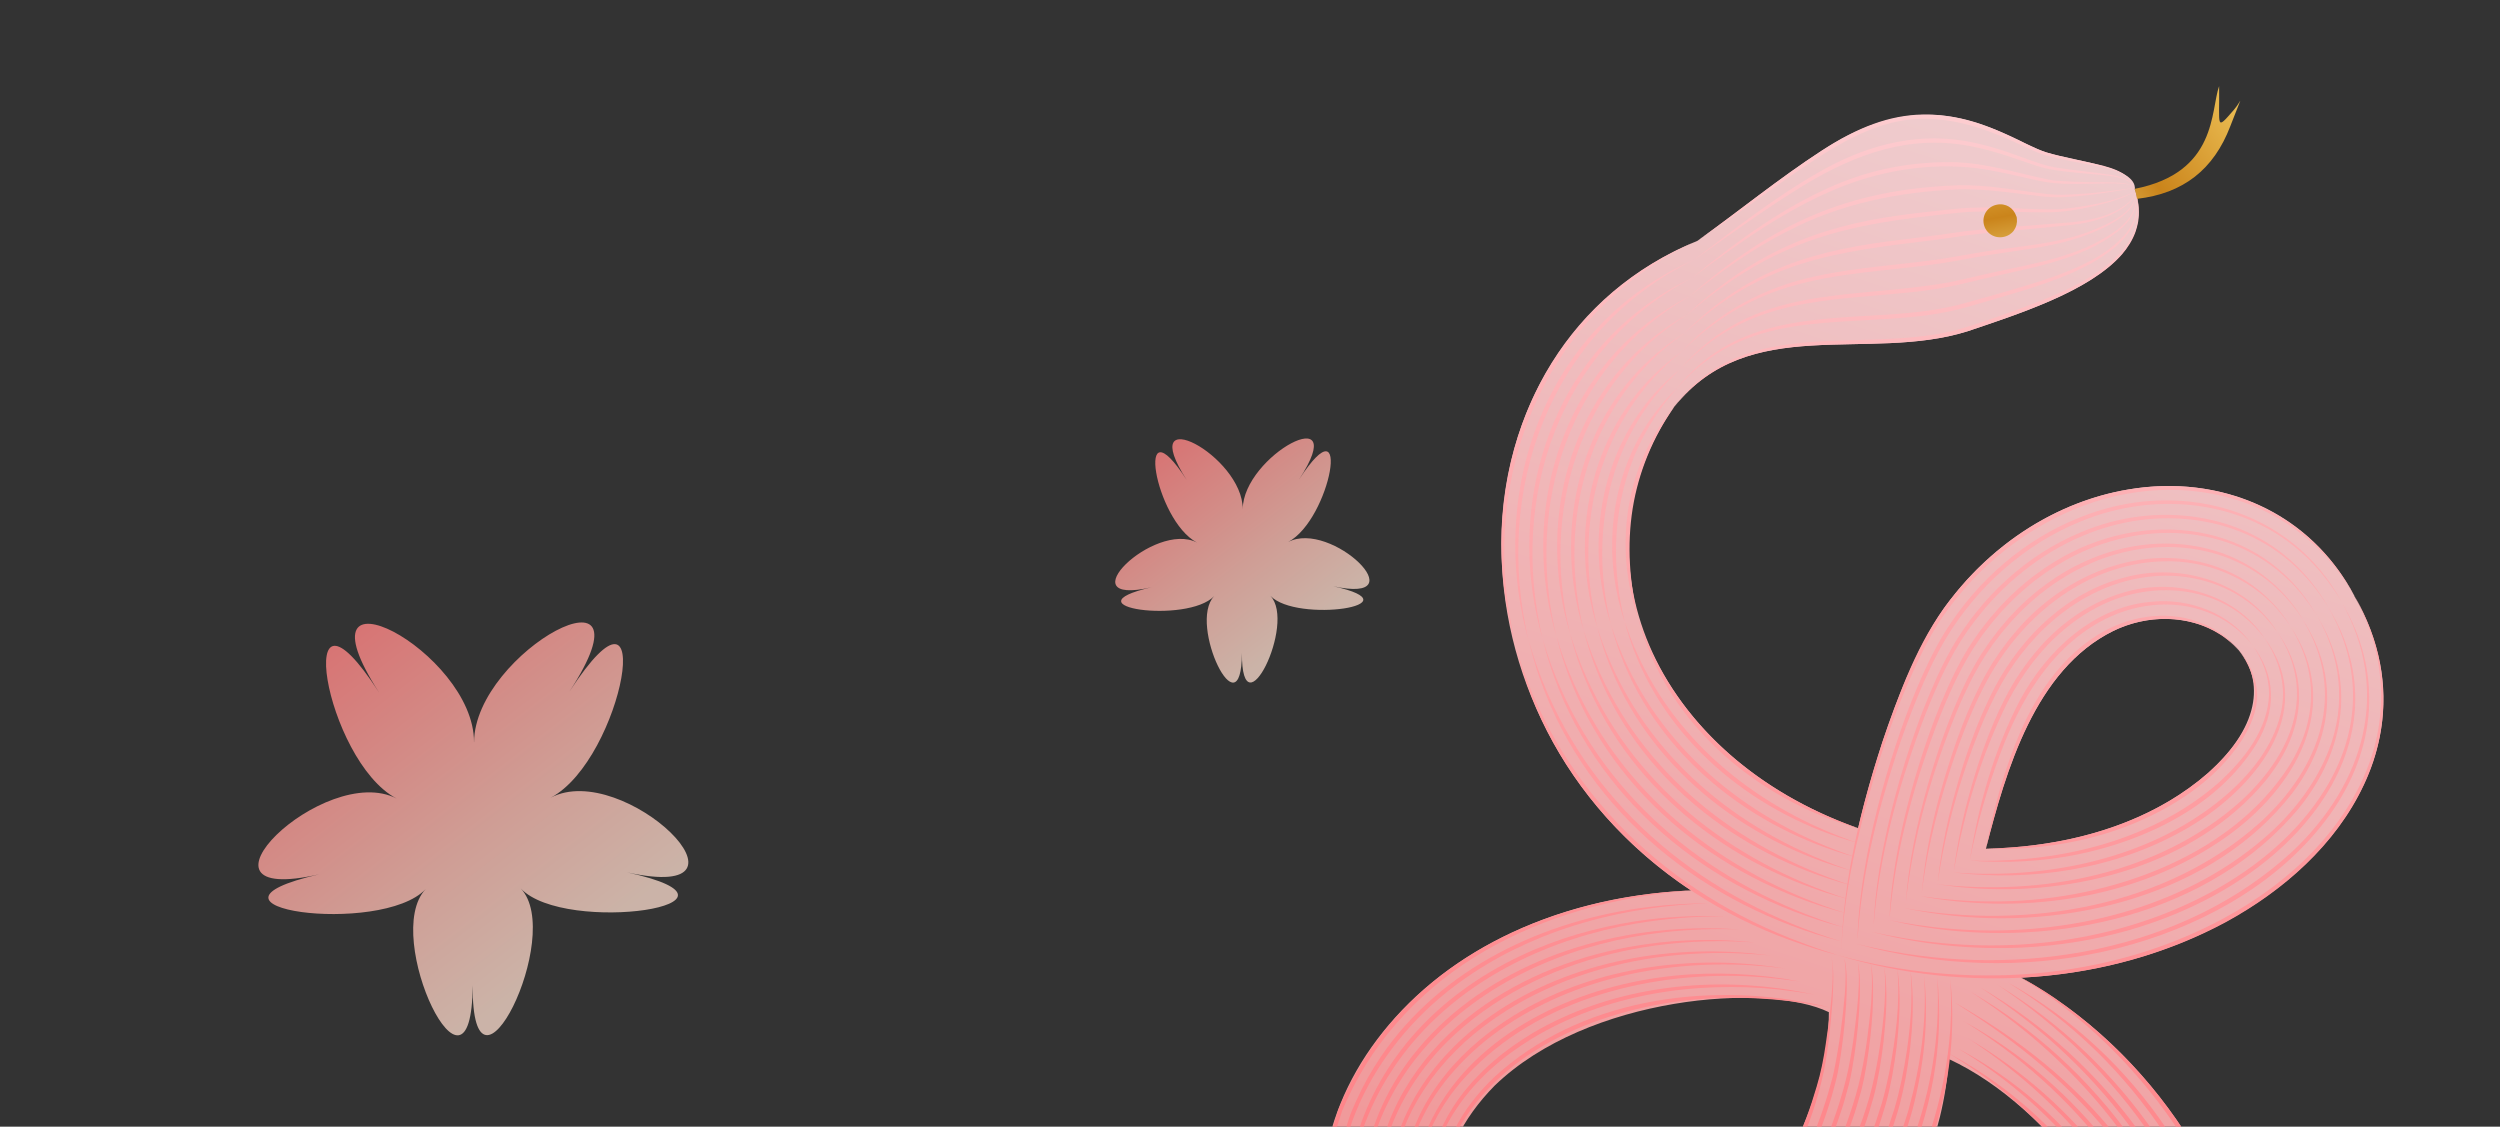 <svg width="375" height="169" viewBox="0 0 375 169" fill="none" xmlns="http://www.w3.org/2000/svg">
<rect x="0" y="0" width="375" height="169" fill="#333333" stroke="none"/>
<g clip-path="url(#clip0_15307_41003)">
<path d="M320.24 28.425C320.24 28.435 320.24 28.445 320.24 28.455C320.24 28.465 320.24 28.484 320.23 28.494C320.23 28.514 320.21 28.534 320.21 28.553C320.21 28.553 320.21 28.553 320.21 28.563C320.21 28.563 320.21 28.563 320.21 28.573C320.24 28.534 320.27 28.484 320.27 28.425C320.27 28.425 320.27 28.405 320.27 28.395L320.24 28.425ZM320.17 28.603C320.17 28.603 320.17 28.603 320.17 28.593V28.603Z" fill="#DEAD58"/>
<path d="M353.17 89.4C341.21 66.888 309.61 67.757 292.51 90.002C286.05 98.298 281.08 114.092 278.71 124.233C247.75 113.303 235.42 83.254 251.15 60.989C262.38 46.922 280.15 54.409 295.14 49.684C306.49 45.837 323.42 40.569 320.44 29.155C320.44 29.136 320.26 28.356 320.22 28.455C320.62 25.081 311.65 24.262 306.96 22.871C300.62 20.839 290.35 11.379 273.21 22.635C266.83 26.788 260.82 31.681 254.63 36.12C216 51.884 215.17 108.035 253.63 133.565C210.34 135.479 188.33 170.706 202.71 195.477C213.55 214.171 239.56 220.011 260.51 207.897C272.07 202.481 290.79 182.416 292.33 158.859C307.82 166.04 322.54 186.372 324.84 204.849C325.14 207.265 325.27 209.702 325.67 212.109C325.7 240.885 302.61 261.355 283.31 256.619C276.86 255.051 271.14 250.503 267.44 246.893C266.12 245.344 264.83 243.765 263.58 242.148C263.38 241.891 263.15 242.177 263.07 242.039C263.07 242.039 263.07 242.039 263.06 242.029C263.06 242.029 263.06 242.029 263.06 242.039C263.05 242.019 263.03 242 263.03 241.99C262.52 241.664 264.5 247.859 267.58 252.555C289.71 286.204 347.17 256.807 339.1 202.54C337.15 178.953 322.55 157.31 303.15 146.646C340.62 144.752 368.7 116.124 353.15 89.41L353.17 89.4ZM254.74 189.953C240.77 199.226 225.77 196.523 219.15 188.138C217.67 185.356 216.76 182.327 216.38 179.2C216.47 173.695 219.25 167.865 224.2 162.844C238.22 149.319 265.18 147.356 274.33 151.825C274.35 163.347 267.4 180.157 254.73 189.953H254.74ZM263.12 242.128C263.12 242.128 263.12 242.108 263.11 242.098C263.11 242.098 263.11 242.118 263.12 242.128ZM263.09 242.059C263.09 242.059 263.11 242.088 263.12 242.108C263.12 242.098 263.1 242.079 263.09 242.059ZM297.89 127.311C300.88 115.611 305.26 100.439 316.98 94.648C330.73 87.94 347.9 101.011 331.2 115.966C324.06 122.201 313.08 126.946 297.89 127.311Z" fill="url(#paint0_linear_15307_41003)"/>
<g style="mix-blend-mode:screen">
<path d="M308.34 149.803C306.55 148.579 304.66 147.435 302.74 146.409C304.59 147.534 306.44 148.727 308.19 150.01C325.12 162.44 336.53 181.893 339.12 202.55C337.4 181.686 325.72 161.789 308.33 149.813L308.34 149.803Z" fill="url(#paint1_linear_15307_41003)"/>
<path d="M303.09 148.461L301.2 147.376C302.11 147.938 303.96 149.152 304.84 149.753C322.93 162.232 334.23 182.179 337.58 203.517C335.18 182.081 323.44 161.433 304.94 149.615L303.09 148.461Z" fill="url(#paint2_linear_15307_41003)"/>
<path d="M299.63 147.702C300.51 148.303 302.31 149.576 303.17 150.207C320.75 163.19 332.65 182.406 336.01 203.843C333.62 182.367 321.23 162.361 303.27 150.069C302.37 149.448 300.56 148.274 299.63 147.712V147.702Z" fill="url(#paint3_linear_15307_41003)"/>
<path d="M296.99 148.076C297.89 148.658 299.71 149.891 300.58 150.513C318.41 163.16 330.68 182.14 334.47 203.507C331.66 182.08 318.88 162.311 300.68 150.365C299.77 149.763 297.94 148.619 296.99 148.076Z" fill="url(#paint4_linear_15307_41003)"/>
<path d="M295.6 148.767C296.5 149.349 298.32 150.582 299.19 151.204C317.02 163.85 329.29 182.83 333.08 204.198C330.27 182.771 317.49 163.002 299.29 151.056C298.38 150.454 296.55 149.31 295.6 148.767Z" fill="url(#paint5_linear_15307_41003)"/>
<path d="M293.32 150.444C294.21 151.006 296.03 152.19 296.91 152.772C315.28 165.024 328.22 181.942 331.19 204.02C329.26 182.663 316.69 165.37 298.81 153.778C297.21 152.733 294.99 151.381 293.32 150.434V150.444Z" fill="url(#paint6_linear_15307_41003)"/>
<path d="M292.4 158.069C307.54 167.106 319.07 181.834 323.73 198.703C324.42 201.1 324.93 203.556 325.35 206.013C325.21 204.77 325.05 203.527 324.82 202.294C321.54 183.718 309.19 167.007 292.4 158.06V158.069Z" fill="url(#paint7_linear_15307_41003)"/>
<path d="M293.85 157.369C308.99 166.405 320.52 181.134 325.18 198.003C325.87 200.4 326.38 202.856 326.8 205.312C326.66 204.069 326.5 202.827 326.27 201.593C322.99 183.018 310.64 166.307 293.85 157.359V157.369Z" fill="url(#paint8_linear_15307_41003)"/>
<path d="M295.3 155.811C311 166.04 323.4 181.814 327.54 200.094C327.81 201.307 328.04 202.531 328.25 203.764C328.11 202.521 327.94 201.288 327.71 200.064C324.26 181.538 311.57 165.34 295.3 155.82V155.811Z" fill="url(#paint9_linear_15307_41003)"/>
<path d="M294.55 153.187C311.11 163.229 324.43 180.058 329.03 198.802C329.33 200.035 329.58 201.376 329.79 202.629C329.64 201.367 329.46 200.015 329.2 198.772C325.41 179.96 311.51 162.361 294.55 153.196V153.187Z" fill="url(#paint10_linear_15307_41003)"/>
<path d="M254.24 133.536C243.91 134.266 233.57 136.771 224.44 141.684C215.34 146.528 207.59 153.956 202.95 163.12C202.73 163.584 202.14 164.728 201.95 165.192C201.8 165.537 201.48 166.248 201.33 166.593C200.95 167.717 200.5 169.099 200.22 170.253C199.91 171.407 199.6 172.818 199.41 173.991C198.25 180.778 199.07 187.97 202.18 194.175C202.48 194.816 202.92 195.596 203.27 196.217C203.59 196.809 204.16 197.628 204.5 198.18C204.32 197.894 203.56 196.848 203.4 196.582C200.95 192.764 199.38 188.434 198.75 183.955C198.71 183.629 198.58 182.317 198.55 182.031C198.53 181.824 198.51 181.104 198.5 180.867C198.43 179.831 198.49 178.806 198.5 177.77C198.57 176.852 198.65 175.57 198.79 174.682C199.12 171.871 199.87 169.069 200.77 166.386C202.83 161.355 205.76 156.649 209.39 152.575C220.57 140.056 237.66 134.147 254.25 133.546L254.24 133.536Z" fill="url(#paint11_linear_15307_41003)"/>
<path d="M206.01 196.878C199.78 188.256 199.08 177.829 202.3 167.924C202.6 166.958 203.03 166.02 203.44 165.103C203.94 163.998 204.57 162.755 205.15 161.7C205.43 161.216 205.84 160.536 206.12 160.062C206.23 159.885 207.03 158.671 207.16 158.464C216.14 145.235 231.63 137.935 247.35 136.041C250.39 135.666 253.45 135.499 256.5 135.489C255.01 135.548 253.4 135.637 251.93 135.755C244.86 136.377 237.82 137.925 231.24 140.579C228.46 141.723 225.66 143.055 223.09 144.614C221.61 145.482 220.06 146.528 218.68 147.534C218.25 147.869 217.61 148.343 217.18 148.678C217 148.826 215.93 149.714 215.73 149.882C210.04 154.804 205.45 161.068 202.86 168.112C199.56 177.839 200.14 188.207 206.02 196.878H206.01Z" fill="url(#paint12_linear_15307_41003)"/>
<path d="M207.51 195.585C202.63 188.927 201.32 180.196 203.13 172.245C203.3 171.564 203.47 170.746 203.67 170.085L204.1 168.654C204.22 168.26 204.47 167.658 204.62 167.263C205.7 164.511 207.14 161.838 208.8 159.381C209.12 158.928 209.78 157.981 210.11 157.566C210.34 157.27 210.8 156.688 211.03 156.392C211.49 155.869 212.02 155.209 212.5 154.696C214.49 152.515 216.77 150.454 219.16 148.698C221.94 146.616 225.01 144.821 228.15 143.341C233.55 140.786 239.41 139.119 245.32 138.192C249.75 137.521 254.28 137.274 258.75 137.442C254.27 137.442 249.79 137.777 245.38 138.537C232.76 140.707 220.36 146.449 212.02 156.244C211.58 156.728 211.03 157.448 210.63 157.961C209.76 159.076 208.88 160.397 208.13 161.591C207.8 162.173 207.34 162.903 207.03 163.505C206.37 164.748 205.67 166.178 205.16 167.48C205.03 167.826 204.73 168.477 204.63 168.842L204.2 170.243C203.99 170.894 203.82 171.703 203.64 172.364C201.74 180.305 202.9 188.739 207.51 195.585Z" fill="url(#paint13_linear_15307_41003)"/>
<path d="M209.02 194.303C200.86 182.801 204.04 167.649 212.7 157.35C217.83 151.155 224.77 146.567 232.26 143.598C239.75 140.658 247.84 139.238 255.9 139.238C257.02 139.238 258.43 139.257 259.55 139.336L261.01 139.415C257.12 139.287 253.22 139.415 249.35 139.869C236.9 141.339 224.52 146.202 215.62 155.1C213.78 156.975 212.08 159.027 210.62 161.207C210.28 161.759 209.8 162.46 209.48 163.032C208.65 164.433 207.86 166.011 207.23 167.51C203.56 176.221 203.69 186.273 209.03 194.303H209.02Z" fill="url(#paint14_linear_15307_41003)"/>
<path d="M210.52 193.011C204.25 184.201 205.39 172.452 210.68 163.456C213.09 159.352 216.3 155.741 220.02 152.752C226.98 147.129 235.55 143.647 244.36 142.039C245.8 141.783 247.51 141.536 248.97 141.368C249.36 141.339 250.71 141.2 251.11 141.171C253.45 141.003 255.92 140.964 258.26 141.023C259.85 141.072 261.66 141.21 263.25 141.358C261.4 141.26 259.39 141.151 257.54 141.181C255.2 141.181 252.75 141.329 250.43 141.575C249.1 141.714 247.5 141.921 246.2 142.148C245.37 142.296 244.21 142.503 243.41 142.69C234.19 144.673 225.27 148.727 218.31 155.09C207.86 164.58 202.42 180.423 210.53 193.011H210.52Z" fill="url(#paint15_linear_15307_41003)"/>
<path d="M212.03 191.728C206.54 183.846 207.39 173.538 211.8 165.369C212.41 164.186 213.23 162.913 214 161.818C214.21 161.502 214.6 161.009 214.83 160.694C215.29 160.052 216.09 159.145 216.61 158.543C217.25 157.872 217.88 157.172 218.56 156.54C218.85 156.264 219.28 155.84 219.58 155.584C230.39 145.946 245.6 142.049 259.94 142.799C260.84 142.828 261.84 142.937 262.73 142.996C263.66 143.085 264.58 143.213 265.5 143.312C262.73 143.065 259.92 142.897 257.14 142.956C247.89 143.085 238.58 145.028 230.3 149.162C228.89 149.842 227.41 150.7 226.08 151.519C225.7 151.766 224.75 152.397 224.35 152.654C223.96 152.94 223.05 153.591 222.67 153.867C222.15 154.291 221.56 154.725 221.05 155.149C220.87 155.307 219.91 156.136 219.75 156.274C218.83 157.122 217.93 158.03 217.08 158.947C216.57 159.539 215.78 160.427 215.32 161.049C215.1 161.345 214.69 161.838 214.49 162.144C213.87 163.012 213.16 164.107 212.63 165.014C212.4 165.439 212.04 166.09 211.81 166.514C207.78 174.573 207.04 183.856 212.01 191.699L212.03 191.728Z" fill="url(#paint16_linear_15307_41003)"/>
<path d="M213.53 190.436C208.74 183.274 209.42 174.672 212.99 167.155C215.09 162.874 218.21 159.125 221.88 156.057C232.24 147.426 246.23 143.904 259.61 144.436C262.31 144.545 265.08 144.841 267.75 145.265C266.85 145.167 265.94 145.068 265.04 144.969C251.59 143.746 237.42 146.232 226.08 153.729C223.1 155.702 220.32 158.06 217.98 160.763C210.92 168.714 207.6 180.966 213.52 190.426L213.53 190.436Z" fill="url(#paint17_linear_15307_41003)"/>
<path d="M215.04 189.144C212.36 185.08 211.52 179.95 212.4 175.195C212.8 173.035 213.39 170.874 214.3 168.862C220.3 155.732 234.89 148.6 248.76 146.646C254.91 145.758 261.25 145.867 267.39 146.774L270.01 147.228C268.69 147.031 266.06 146.725 264.72 146.607L262.07 146.439C246.49 145.758 229.32 150.385 218.97 162.489C218.48 163.052 218.02 163.703 217.56 164.294C217.4 164.512 216.8 165.419 216.64 165.646C216.19 166.376 215.72 167.136 215.34 167.905C215.18 168.221 214.89 168.744 214.76 169.069C211.84 175.452 211.29 182.969 215.03 189.154L215.04 189.144Z" fill="url(#paint18_linear_15307_41003)"/>
<path d="M216.55 187.862C214 183.817 213.45 178.766 214.57 174.179C215.37 170.371 217.19 166.81 219.6 163.752C219.99 163.268 220.46 162.736 220.86 162.262C221.87 161.177 222.99 160.033 224.13 159.086C225.92 157.527 227.92 156.156 229.96 154.923C241.06 148.422 254.49 146.538 267.16 148.294C268.72 148.501 270.74 148.885 272.28 149.201C270.59 148.905 268.48 148.619 266.82 148.422C254.11 147.12 240.74 149.152 229.75 155.82C225.38 158.484 221.4 161.927 218.56 166.179C216.75 168.803 215.47 171.792 214.82 174.899C213.82 179.25 214.3 183.965 216.56 187.881L216.55 187.862Z" fill="url(#paint19_linear_15307_41003)"/>
<path d="M218.05 186.569C214.98 181.41 215.53 174.86 218.11 169.611C219.58 166.563 221.72 163.86 224.18 161.532C236.79 149.941 255.62 147.238 272.05 150.582C272.87 150.74 273.73 150.957 274.53 151.135L273.28 150.898C267.06 149.754 260.68 149.349 254.38 149.911C240.58 151.174 225.3 157.162 218.53 169.809C215.9 174.948 215.24 181.361 218.06 186.559L218.05 186.569Z" fill="url(#paint20_linear_15307_41003)"/>
<path d="M262.56 206.654C264.84 205.145 267.01 203.408 269.02 201.573C282.15 189.302 291.27 172.354 292.54 154.429C292.58 153.443 292.67 152.16 292.65 151.164C292.68 149.891 292.6 148.086 292.54 146.804L292.73 148.974C292.78 149.586 292.8 150.533 292.82 151.154C292.83 151.48 292.85 151.924 292.84 152.249C292.92 165.064 288.35 177.622 281.18 188.207C276.22 195.408 270.11 202.057 262.54 206.654H262.56Z" fill="url(#paint21_linear_15307_41003)"/>
<path d="M290.57 146.448C292.84 166.671 282.5 188.157 266.93 201.08C265.94 201.889 264.56 202.915 263.5 203.655L261.69 204.799L263.44 203.566L265.13 202.264C266.21 201.376 267.32 200.419 268.33 199.452C270.37 197.558 272.36 195.388 274.16 193.257C274.55 192.803 275.1 192.073 275.49 191.6L276.15 190.771L276.78 189.913C278.23 187.989 279.66 185.809 280.9 183.748C281.29 183.146 282.11 181.627 282.47 180.985C282.78 180.463 283.16 179.654 283.44 179.101C283.59 178.815 284.01 177.967 284.16 177.681C284.34 177.316 285.07 175.658 285.25 175.274C285.68 174.346 286.05 173.291 286.44 172.334C286.74 171.633 287.25 170.075 287.5 169.345C289.95 161.995 291.06 154.163 290.57 146.429V146.448Z" fill="url(#paint22_linear_15307_41003)"/>
<path d="M288.59 146.083C289.39 152.93 288.59 159.904 286.85 166.553C286.55 167.678 285.98 169.384 285.62 170.509C285.24 171.594 284.75 172.827 284.34 173.902C284.06 174.534 283.37 176.122 283.09 176.753C282.76 177.424 282.27 178.411 281.94 179.081C281.52 179.94 280.66 181.419 280.2 182.268C279.57 183.264 278.94 184.379 278.28 185.356C277.89 185.928 276.92 187.388 276.5 187.92C273.06 192.685 268.96 197.026 264.27 200.607L262.58 201.83L260.83 202.954C263.13 201.396 265.27 199.64 267.26 197.726C268.25 196.799 269.25 195.783 270.17 194.786C271.25 193.622 272.56 192.133 273.54 190.88C273.86 190.465 274.49 189.666 274.81 189.252C275.37 188.473 276.07 187.526 276.61 186.737C277.29 185.711 278.23 184.32 278.83 183.274C279.01 182.978 279.46 182.248 279.63 181.952C279.96 181.35 280.79 179.851 281.12 179.249C281.26 178.953 281.65 178.174 281.8 177.868C281.95 177.572 282.34 176.783 282.49 176.487C282.87 175.609 283.58 174.08 283.93 173.192C284.26 172.304 284.72 171.209 285.03 170.312C285.4 169.207 285.99 167.52 286.3 166.405C288.11 159.805 289.08 152.92 288.6 146.083H288.59Z" fill="url(#paint23_linear_15307_41003)"/>
<path d="M286.6 145.719C287.14 149.694 286.93 153.739 286.46 157.714C286.12 160.368 285.65 163.012 284.98 165.606C284.82 166.198 284.6 166.968 284.41 167.54L283.8 169.454C283.64 170.006 283.31 170.795 283.11 171.348C282.9 171.9 282.62 172.699 282.38 173.222C282.23 173.577 281.52 175.225 281.39 175.54C281.25 175.846 280.89 176.586 280.73 176.902C276.64 185.336 270.75 193.031 263.26 198.792L261.63 199.985L259.94 201.09C269.21 194.579 276.36 185.001 280.98 174.82C281.12 174.495 281.84 172.827 281.97 172.531C282.1 172.206 282.37 171.466 282.5 171.131C283.07 169.7 283.65 167.885 284.13 166.425C284.98 163.564 285.57 160.615 286.02 157.665C286.59 153.719 286.92 149.704 286.59 145.729L286.6 145.719Z" fill="url(#paint24_linear_15307_41003)"/>
<path d="M284.62 145.354C285.18 149.201 284.93 153.137 284.5 156.984C284.14 159.885 283.65 162.775 282.87 165.596C282.43 167.037 281.91 168.832 281.36 170.233C281.25 170.548 280.97 171.308 280.86 171.604C280.29 172.956 279.76 174.317 279.11 175.639C275.5 183.274 270.35 190.288 263.83 195.753C262.92 196.513 261.68 197.45 260.72 198.14L259.08 199.216C262.82 196.592 266.12 193.425 269.08 189.982C274.32 183.817 278.39 176.694 281.08 169.098C281.48 168.053 281.94 166.494 282.29 165.429C282.73 163.89 283.09 162.301 283.41 160.733C284.35 155.672 285.05 150.493 284.61 145.344L284.62 145.354Z" fill="url(#paint25_linear_15307_41003)"/>
<path d="M282.64 144.999C283.22 148.727 282.92 152.535 282.53 156.274C282.19 159.086 281.75 161.897 281.02 164.64C280.61 166.04 280.11 167.777 279.6 169.148C277.31 175.688 273.88 181.873 269.46 187.25C266.23 191.146 262.48 194.648 258.21 197.381L259.73 196.247C260.64 195.536 261.79 194.57 262.63 193.81C263.02 193.484 263.63 192.873 264 192.518C264.38 192.153 264.96 191.58 265.33 191.176C265.74 190.752 266.25 190.229 266.61 189.795C273.14 182.574 277.75 173.764 280.44 164.482C281.5 160.565 282.13 156.531 282.53 152.496C282.76 150.01 282.89 147.484 282.63 144.999H282.64Z" fill="url(#paint26_linear_15307_41003)"/>
<path d="M280.65 144.633C280.89 145.827 280.94 147.05 280.96 148.264C281 150.7 280.82 153.127 280.56 155.554C280.24 158.276 279.85 160.999 279.17 163.663C278.78 165.024 278.32 166.711 277.83 168.043C276.57 171.791 274.89 175.451 272.89 178.874C272.36 179.792 271.53 181.104 270.92 181.982C270.43 182.672 269.84 183.56 269.31 184.221C265.99 188.611 261.96 192.517 257.33 195.536C258.23 194.875 259.37 193.967 260.21 193.267C263.21 190.702 265.95 187.782 268.32 184.635C272.89 178.598 276.23 171.633 278.33 164.403C279.52 160.338 280.1 156.116 280.54 151.914C280.76 149.516 280.93 147.06 280.64 144.663L280.65 144.633Z" fill="url(#paint27_linear_15307_41003)"/>
<path d="M278.67 144.269C279.04 145.995 279 147.78 278.98 149.546C278.88 152.486 278.59 155.416 278.15 158.336C277.93 159.796 277.68 161.256 277.33 162.686C277.18 163.239 276.78 164.669 276.62 165.251C276.49 165.735 276.24 166.455 276.08 166.938C275.9 167.441 275.7 168.132 275.51 168.615C274.72 170.775 273.74 173.074 272.69 175.126C272.34 175.866 271.82 176.744 271.43 177.474C270.76 178.667 269.84 180.108 269.05 181.232C265.7 186.105 261.42 190.397 256.48 193.672C257.35 193.021 258.44 192.143 259.25 191.452C263.93 187.417 267.87 182.525 270.87 177.158C271.08 176.773 271.5 176.004 271.71 175.619C271.98 175.116 272.61 173.794 272.88 173.261C273.23 172.492 273.59 171.624 273.94 170.854C274.45 169.602 275.06 168.033 275.47 166.741C275.81 165.794 276.23 164.363 276.51 163.387C277.62 159.441 278.13 155.357 278.57 151.292C278.78 148.964 278.98 146.597 278.67 144.278V144.269Z" fill="url(#paint28_linear_15307_41003)"/>
<path d="M276.69 143.903C277 145.146 277.01 146.448 277.02 147.721C277.01 148.698 276.98 149.733 276.92 150.7C276.7 154.104 276.31 157.507 275.67 160.861C275.49 161.828 275.08 163.219 274.83 164.185C274.72 164.649 274.47 165.359 274.33 165.823C273.86 167.342 273.2 169.187 272.57 170.657C271.94 172.176 271.15 173.863 270.36 175.303C269.6 176.753 268.62 178.361 267.69 179.713C264.5 184.458 260.35 188.601 255.6 191.797C256.43 191.156 257.48 190.298 258.26 189.637C262.98 185.533 266.91 180.522 269.78 175.007C270.25 174.169 270.86 172.837 271.28 171.969C271.6 171.219 271.95 170.381 272.27 169.631C272.74 168.408 273.31 166.888 273.7 165.636C273.84 165.182 274.09 164.472 274.21 164.018C274.46 163.061 274.89 161.709 275.08 160.753C275.87 156.876 276.4 152.93 276.73 148.994C276.83 147.317 276.95 145.57 276.67 143.913L276.69 143.903Z" fill="url(#paint29_linear_15307_41003)"/>
<path d="M274.7 143.548C274.98 144.614 274.99 145.728 275 146.814C275 147.909 274.94 149.004 274.88 150.099C274.62 153.66 274.26 157.211 273.57 160.723C271.77 169.049 268.15 177.138 262.29 183.471C260.8 185.109 259.16 186.618 257.42 187.99C256.55 188.68 255.66 189.331 254.74 189.953C260.86 185.227 265.78 179.131 269.04 172.196C270.45 169.236 271.58 166.149 272.49 163.012C273.13 160.92 273.55 158.77 273.86 156.609C274.34 153.364 274.77 150.099 274.89 146.823C274.91 145.728 274.95 144.624 274.7 143.558V143.548Z" fill="url(#paint30_linear_15307_41003)"/>
<path d="M320.24 28.406C319.77 26.887 318.45 25.969 316.97 25.515C315.52 25.032 314 24.795 312.49 24.519C310.41 24.115 308.3 23.779 306.28 23.118C305.37 22.793 304.49 22.388 303.61 21.984C296.55 18.561 289.42 16.302 281.68 19.034C277.35 20.534 273.49 23.059 269.71 25.624C266.07 28.12 262.08 31.04 258.44 33.536C257.52 34.177 255.58 35.489 254.64 36.11C260.83 31.671 266.84 26.778 273.22 22.625C284.18 15.434 292.32 15.66 303.83 21.52C304.86 22.013 305.88 22.517 306.97 22.862C309.53 23.631 312.19 24.085 314.8 24.697C316.99 25.22 319.59 25.969 320.23 28.396L320.24 28.406Z" fill="url(#paint31_linear_15307_41003)"/>
<path d="M254.26 38.873C260.22 34.315 266.16 29.639 272.71 25.9C279.38 22.033 286.81 19.853 294.57 21.116C297.57 21.609 300.48 22.536 303.32 23.592C305.1 24.233 306.83 24.914 308.69 25.17C311.3 25.604 313.93 25.802 316.54 26.216C317.28 26.354 318.04 26.502 318.73 26.818C319.42 27.114 320.03 27.676 320.23 28.416C320 27.696 319.39 27.173 318.69 26.907C318 26.63 317.25 26.492 316.51 26.393C315.02 26.196 313.51 26.098 312.01 25.959C310.5 25.811 309 25.663 307.5 25.397C306 25.101 304.58 24.559 303.14 24.075C300.31 23.089 297.44 22.191 294.47 21.737C285.11 20.277 276.85 23.789 269.12 28.692C264.03 31.888 259.17 35.43 254.26 38.882V38.873Z" fill="url(#paint32_linear_15307_41003)"/>
<path d="M253.87 41.635C260.74 36.012 268.04 30.606 276.37 27.292C280.55 25.644 285.01 24.658 289.51 24.411C290.15 24.342 291.11 24.362 291.76 24.332C297.05 24.154 302.11 25.871 307.2 26.927C307.93 27.065 308.65 27.134 309.4 27.173C311.63 27.311 313.86 27.331 316.1 27.351C317.18 27.42 319.89 27.232 320.24 28.396C319.95 27.666 319.01 27.617 318.33 27.548C315.35 27.42 312.37 27.706 309.38 27.548C307.88 27.528 306.38 27.252 304.92 26.917C302.06 26.266 299.1 25.536 296.18 25.19C289.57 24.46 282.79 25.496 276.6 27.864C268.29 31.099 260.95 36.347 253.87 41.635Z" fill="url(#paint33_linear_15307_41003)"/>
<path d="M253.48 44.407C265.81 33.614 277.12 28.376 293.72 27.794C298.19 27.686 302.61 28.593 307.02 29.096C308.49 29.274 309.96 29.215 311.43 29.126C313.65 29.017 315.86 28.761 318.06 28.465C318.7 28.396 319.35 28.268 320 28.297C320.09 28.307 320.2 28.317 320.24 28.406C320.2 28.317 320.08 28.317 320 28.307C319.35 28.307 318.71 28.455 318.08 28.554C315.16 29.057 312.21 29.461 309.24 29.58C307 29.649 304.78 29.264 302.57 29.008C299.65 28.652 296.7 28.317 293.75 28.406C284.92 28.761 276.06 30.546 268.2 34.64C262.93 37.284 258.09 40.737 253.5 44.397L253.48 44.407Z" fill="url(#paint34_linear_15307_41003)"/>
<path d="M253.1 47.169C262.61 38.271 272.13 34.019 285.06 32.283C287.2 31.977 289.58 31.731 291.75 31.494C293.24 31.336 294.74 31.168 296.24 31.139C299.98 31.04 303.72 31.385 307.45 31.415C308.94 31.435 310.41 31.257 311.88 31.03C314.44 30.626 317.04 30.142 319.43 29.097C319.68 28.968 319.93 28.85 320.13 28.653C320.19 28.594 320.26 28.505 320.24 28.416C320.25 29.136 317 30.133 316.31 30.34C313.43 31.139 310.46 31.78 307.46 31.849C304.46 31.898 301.48 31.701 298.49 31.711C297 31.711 295.52 31.741 294.04 31.889C285.19 32.806 276.16 33.822 267.99 37.521C263.58 39.445 259.46 42.108 255.68 45.048C255.03 45.591 253.75 46.646 253.1 47.179V47.169Z" fill="url(#paint35_linear_15307_41003)"/>
<path d="M252.71 49.931C262.35 40.195 272.49 37.413 285.78 35.884C288.81 35.519 291.85 35.124 294.87 34.67C299.92 34.128 305.81 33.753 310.88 33.329C313.85 33.013 317 32.322 319.32 30.35C319.85 29.856 320.42 29.176 320.24 28.416C320.46 29.186 319.9 29.906 319.39 30.428C317.7 32.007 315.43 32.816 313.2 33.339C311.7 33.684 310.16 33.792 308.64 33.95L304.07 34.394C301.42 34.67 297.56 34.956 294.96 35.302C293.46 35.529 291.93 35.765 290.42 35.963C275.17 37.807 264.51 39.041 252.71 49.941V49.931Z" fill="url(#paint36_linear_15307_41003)"/>
<path d="M252.32 52.694C257.73 46.765 264.65 43.056 272.53 41.398C278.67 40.057 284.98 39.761 291.18 38.843C294.22 38.38 297.4 37.709 300.47 37.344C305.1 36.712 309.82 36.239 314.17 34.424C316.5 33.487 321.02 31.454 320.23 28.406C321.34 32.036 314.79 34.621 312.09 35.568C308.37 36.86 304.42 37.324 300.55 37.916C297.47 38.321 294.34 39.011 291.28 39.484C283.55 40.658 275.62 40.787 268.13 43.115C262.05 44.95 256.79 48.254 252.32 52.694Z" fill="url(#paint37_linear_15307_41003)"/>
<path d="M251.93 55.456C263.19 42.424 277.2 45.048 292.33 42.355C293.69 42.099 295.69 41.596 297.06 41.29C304.03 39.652 311.62 38.814 317.53 34.513C319.47 33.062 320.99 30.892 320.23 28.406C321.11 30.922 319.62 33.161 317.68 34.71C311.84 39.218 304.18 40.205 297.19 41.901C296.39 42.089 294.42 42.553 293.65 42.74C291.66 43.174 289.65 43.49 287.63 43.736C273.84 45.226 262.21 44.466 251.92 55.456H251.93Z" fill="url(#paint38_linear_15307_41003)"/>
<path d="M251.55 58.228C259.91 47.751 271.44 47.929 283.71 47.159C287.03 46.913 290.36 46.557 293.6 45.768C298.41 44.437 303.3 43.134 308.02 41.507C311.88 40.096 315.86 38.38 318.65 35.292C320.37 33.368 320.99 30.882 320.24 28.416C321.46 31.938 319.81 34.986 317.06 37.235C313.11 40.402 308.21 42.089 303.43 43.598C301.12 44.308 298.53 45.038 296.2 45.729C293.78 46.469 291.29 47.001 288.79 47.327C274.96 49.043 261.75 46.469 251.56 58.237L251.55 58.228Z" fill="url(#paint39_linear_15307_41003)"/>
<path d="M251.16 60.99C260.71 48.106 276.16 52.328 289.92 50.217C293.31 49.744 296.66 48.54 299.89 47.416C305.9 45.245 313.71 42.631 318.08 37.916C318.94 36.969 319.66 35.894 320.12 34.7L320.33 34.098C320.37 33.999 320.39 33.891 320.42 33.792L320.49 33.487L320.56 33.171C320.58 33.062 320.59 32.964 320.61 32.855C320.84 31.366 320.65 29.856 320.25 28.416C320.71 29.846 320.96 31.375 320.77 32.875C320.77 33.053 320.71 33.339 320.67 33.516L320.6 33.832C320.58 33.94 320.56 34.049 320.52 34.148L320.33 34.769C319.89 36.002 319.18 37.127 318.33 38.123C313.47 43.726 302.26 47.278 295.16 49.685C280.16 54.41 262.4 46.922 251.17 60.99H251.16Z" fill="url(#paint40_linear_15307_41003)"/>
<path d="M254.65 36.11C232.7 46.034 222.64 69.246 226.41 92.172C226.59 93.267 227.03 95.517 227.28 96.602C226.71 94.56 226.18 92.054 225.85 89.982C222.36 67.56 232.9 44.999 254.66 36.12L254.65 36.11Z" fill="url(#paint41_linear_15307_41003)"/>
<path d="M229.32 96.178C223.76 76.862 229.62 54.755 246.77 43.036C247.24 42.74 248.07 42.148 248.57 41.872L249.49 41.329L249.95 41.053C251.24 40.293 252.88 39.514 254.25 38.893C232.41 49.556 223.93 73.508 229.31 96.188L229.32 96.178Z" fill="url(#paint42_linear_15307_41003)"/>
<path d="M231.38 95.753C226.12 77.76 231.31 57.034 246.99 45.709C248.06 44.949 249.21 44.18 250.34 43.509C251.39 42.888 252.78 42.167 253.88 41.635C233.85 52.18 226.35 74.613 231.38 95.753Z" fill="url(#paint43_linear_15307_41003)"/>
<path d="M233.43 95.329C228.47 78.657 232.99 59.312 247.2 48.382C248.68 47.247 250.23 46.221 251.85 45.284L253.49 44.406C235.32 54.804 228.73 75.776 233.43 95.338V95.329Z" fill="url(#paint44_linear_15307_41003)"/>
<path d="M235.48 94.915C230.81 79.536 234.68 61.601 247.42 51.066C248.75 49.971 250.15 48.964 251.61 48.037L253.1 47.169C236.78 57.438 231.12 76.872 235.49 94.915H235.48Z" fill="url(#paint45_linear_15307_41003)"/>
<path d="M237.54 94.49C233.16 80.413 236.4 63.86 247.65 53.739C248.79 52.703 250.12 51.677 251.38 50.789L252.71 49.921C238.26 60.072 233.51 77.917 237.54 94.481V94.49Z" fill="url(#paint46_linear_15307_41003)"/>
<path d="M239.59 94.067C235.35 80.759 238.33 65.044 248.93 55.416L250.02 54.459L251.15 53.552L252.32 52.693C239.77 62.696 235.89 78.963 239.59 94.067Z" fill="url(#paint47_linear_15307_41003)"/>
<path d="M241.64 93.652C237.55 81.173 240.19 66.444 249.95 57.191L250.92 56.303L251.93 55.465C251.45 55.919 250.53 56.846 250.08 57.319L249.21 58.296C240.72 68.052 238.62 81.37 241.64 93.662V93.652Z" fill="url(#paint48_linear_15307_41003)"/>
<path d="M243.69 93.228C240.67 84.291 241.25 74.061 245.81 65.715C247.32 62.933 249.26 60.388 251.55 58.218C248.42 61.749 245.99 65.814 244.46 70.243C241.87 77.622 241.85 85.672 243.7 93.228H243.69Z" fill="url(#paint49_linear_15307_41003)"/>
<path d="M245.75 92.804C243.18 85.513 243.18 77.326 245.86 70.055C247.1 66.77 248.87 63.653 251.16 60.98C247.95 65.527 245.78 70.815 244.9 76.28C244.03 81.775 244.4 87.388 245.75 92.804Z" fill="url(#paint50_linear_15307_41003)"/>
<path d="M227.27 96.592C233.06 117.239 248.57 132.776 268.51 140.727C270.2 141.388 271.98 142.069 273.71 142.631L275.82 143.322L273.68 142.73C271.93 142.227 270.12 141.605 268.41 140.994C248.29 133.674 232.14 117.456 227.28 96.592H227.27Z" fill="url(#paint51_linear_15307_41003)"/>
<path d="M276.17 141.211C255.83 135.953 238.28 122.083 231.14 102.255C230.65 100.943 230.23 99.561 229.85 98.22C229.66 97.539 229.5 96.849 229.33 96.168C229.54 96.839 229.73 97.519 229.95 98.19C230.38 99.522 230.86 100.874 231.38 102.166C239.24 121.817 256.03 135.006 276.17 141.211Z" fill="url(#paint52_linear_15307_41003)"/>
<path d="M276.52 139.099C256.25 133.831 238.91 119.695 232.47 99.669C232.05 98.406 231.69 97.035 231.37 95.753C231.96 97.686 232.6 99.64 233.37 101.514C240.99 120.376 257.18 133.082 276.52 139.099Z" fill="url(#paint53_linear_15307_41003)"/>
<path d="M276.88 136.988C257.44 131.898 240.72 118.285 234.5 99.097C234.09 97.884 233.74 96.572 233.43 95.329C234 97.184 234.63 99.068 235.38 100.863C242.77 118.936 258.34 131.148 276.88 136.988Z" fill="url(#paint54_linear_15307_41003)"/>
<path d="M277.23 134.878C259.27 130.143 243.58 117.772 237.14 100.291C236.48 98.535 235.93 96.72 235.48 94.905C236.04 96.691 236.64 98.486 237.37 100.203C244.51 117.476 259.5 129.225 277.23 134.878Z" fill="url(#paint55_linear_15307_41003)"/>
<path d="M277.59 132.776C260.43 128.218 245.36 116.341 239.14 99.65C238.5 97.973 237.97 96.227 237.54 94.49C238.08 96.197 238.67 97.913 239.38 99.551C246.29 116.045 260.65 127.281 277.59 132.766V132.776Z" fill="url(#paint56_linear_15307_41003)"/>
<path d="M277.94 130.665C261.59 126.285 247.11 114.891 241.14 98.999C240.53 97.401 240.01 95.734 239.59 94.076C240.12 95.704 240.69 97.341 241.37 98.91C248.05 114.615 261.79 125.358 277.94 130.675V130.665Z" fill="url(#paint57_linear_15307_41003)"/>
<path d="M278.29 128.554C262.74 124.352 248.87 113.451 243.13 98.338C242.54 96.809 242.04 95.231 241.63 93.643C242.14 95.191 242.7 96.75 243.36 98.24C249.8 113.165 262.93 123.405 278.28 128.544L278.29 128.554Z" fill="url(#paint58_linear_15307_41003)"/>
<path d="M278.65 126.443C263.91 122.428 250.62 111.991 245.14 97.686C244.57 96.236 244.09 94.727 243.7 93.228C244.2 94.697 244.74 96.177 245.38 97.598C251.58 111.734 264.11 121.49 278.66 126.443H278.65Z" fill="url(#paint59_linear_15307_41003)"/>
<path d="M279 124.332C265.03 120.465 252.41 110.58 247.13 97.036C246.58 95.665 246.12 94.234 245.74 92.804C246.3 94.431 246.93 96.049 247.67 97.608C253.75 110.61 265.49 119.626 279 124.332Z" fill="url(#paint60_linear_15307_41003)"/>
<path d="M275.82 143.322C294.82 148.481 316.04 147.189 333.49 137.778C343.67 132.312 352.81 123.651 356.06 112.405C357.65 106.832 357.51 100.824 355.71 95.309C355.06 93.277 354.18 91.294 353.18 89.41C358.33 98.269 358.97 108.44 354.58 117.732C350.37 126.729 342.5 133.624 333.81 138.36C316.23 147.771 294.82 149.033 275.82 143.331V143.322Z" fill="url(#paint61_linear_15307_41003)"/>
<path d="M351.25 90.308C357.49 100.804 356.51 112.385 349.46 122.23C342.41 131.967 331.4 138.3 319.91 141.625C308.09 145.048 295.4 145.324 283.37 142.779C281.68 142.444 279.92 141.98 278.26 141.526C279.32 141.792 280.64 142.088 281.68 142.296C303.09 146.774 327.51 142.779 343.86 127.715C354.68 117.485 358.7 103.734 351.25 90.298V90.308Z" fill="url(#paint62_linear_15307_41003)"/>
<path d="M349.33 91.226C355.17 100.814 354.39 111.31 348.08 120.465C344.03 126.335 338.3 130.942 332.04 134.365C318 141.97 301.17 143.864 285.54 140.856C283.95 140.57 282.29 140.165 280.72 139.771C282.3 140.126 283.98 140.451 285.56 140.718C301.14 143.332 317.78 141.349 331.71 133.792C338.49 130.103 344.64 125.013 348.72 118.463C354.12 109.762 354.38 100.153 349.32 91.236L349.33 91.226Z" fill="url(#paint63_linear_15307_41003)"/>
<path d="M347.41 92.133C353.54 101.86 351.88 112.504 344.82 121.254C331.53 137.176 308.44 142.256 288.47 139.04C286.73 138.764 284.91 138.389 283.19 137.985L284.7 138.271C288.22 138.912 291.8 139.336 295.38 139.494C311.56 140.214 328.67 135.775 340.73 124.736C344.43 121.303 347.53 117.16 349.34 112.464C351.98 105.618 351.12 98.427 347.42 92.123L347.41 92.133Z" fill="url(#paint64_linear_15307_41003)"/>
<path d="M345.48 93.04C351.05 101.593 349.87 110.935 343.88 118.935C331.97 134.285 310.03 139.642 291.27 137.166C289.4 136.939 287.47 136.584 285.62 136.209C304.13 139.484 324.93 136.071 339.13 123.266C348.04 115.058 352.06 104.01 345.47 93.05L345.48 93.04Z" fill="url(#paint65_linear_15307_41003)"/>
<path d="M343.56 93.948C351.58 105.786 344.32 118.206 333.87 125.585C321.52 134.296 305.55 136.999 290.7 134.858C289.82 134.739 288.94 134.572 288.08 134.424C291.58 134.917 295.1 135.223 298.63 135.213C315 135.371 334.34 129.057 343.41 114.822C347.61 108.016 347.8 100.804 343.56 93.948Z" fill="url(#paint66_linear_15307_41003)"/>
<path d="M341.64 94.856C346.93 102.323 345.31 110.412 339.76 117.209C329.26 129.728 311.33 134.453 295.38 133.19C293.76 133.072 292.14 132.875 290.53 132.628C306.44 134.424 323.81 131.079 335.98 120.297C343.57 113.411 347.68 104.168 341.64 94.846V94.856Z" fill="url(#paint67_linear_15307_41003)"/>
<path d="M339.72 95.773C348.11 106.96 337.61 118.926 327.58 124.52C317.2 130.399 304.78 132.273 292.99 130.873C293.73 130.922 294.47 130.971 295.21 131.001C295.94 131.04 296.71 131.06 297.43 131.07C310.61 131.228 324.41 127.667 334.39 118.857C338.15 115.464 341.43 111.172 342.29 106.122C342.89 102.511 341.76 98.782 339.71 95.783L339.72 95.773Z" fill="url(#paint68_linear_15307_41003)"/>
<path d="M337.79 96.681C341.53 101.406 341.48 106.624 338.4 111.685C332.64 120.889 321.99 126.048 311.54 128.189C306.25 129.245 300.81 129.511 295.44 129.087C298.12 129.156 300.82 129.106 303.49 128.87C314.08 127.962 324.77 124.44 332.8 117.397C336.63 113.924 340.24 109.377 340.36 104.04C340.34 101.396 339.34 98.821 337.8 96.681H337.79Z" fill="url(#paint69_linear_15307_41003)"/>
<path d="M335.87 97.588C337.45 99.383 338.46 101.702 338.58 104.128C338.61 106.565 337.6 108.893 336.34 110.935C332.39 117.051 325.95 121.204 319.24 123.858C312.47 126.482 305.14 127.557 297.89 127.301C300.3 127.242 302.71 127.094 305.09 126.788C314.55 125.594 323.99 122.25 331.2 115.956C334.53 112.977 338.08 108.745 338.25 104.128C338.25 101.771 337.31 99.452 335.86 97.588H335.87Z" fill="url(#paint70_linear_15307_41003)"/>
<path d="M353.17 89.4C343.87 73.103 324.31 69.463 308.08 77.809C301.01 81.429 294.99 86.963 290.69 93.573C290 94.688 289.35 95.832 288.75 97.006C284.01 106.427 280.8 116.578 278.43 126.817C277.29 131.957 276.41 137.176 276.22 142.453C276.49 131.888 279.09 121.5 282.31 111.468C284.89 104.01 287.59 96.325 292.51 90.002C299 81.557 308.55 75.214 319.22 73.429C333.12 71.002 346.55 76.951 353.17 89.4Z" fill="url(#paint71_linear_15307_41003)"/>
<path d="M278.63 140.766C278.73 136.751 279.26 132.697 279.97 128.741C281.17 122.329 282.89 115.996 285.02 109.82C286.44 105.707 288.09 101.633 290.08 97.746C290.25 97.44 291.03 95.95 291.21 95.684C291.37 95.418 291.79 94.747 291.95 94.481C296.65 87.072 303.59 80.966 311.84 77.671C326.46 71.643 343.63 76.092 351.26 90.308C349.99 88.167 348.5 86.154 346.76 84.369C337.87 75.066 323.72 73.389 312.07 78.233C303.68 81.626 296.65 87.98 291.99 95.595C290.24 98.505 288.81 101.642 287.53 104.779C286.37 107.601 285.27 110.619 284.33 113.51C281.48 122.349 279.21 131.474 278.65 140.766H278.63Z" fill="url(#paint72_linear_15307_41003)"/>
<path d="M281.03 139.08C281.18 135.025 281.74 130.941 282.53 126.956C283.88 120.1 285.87 113.342 288.34 106.802C289.03 105.075 289.79 103.231 290.55 101.544C290.67 101.307 291 100.607 291.12 100.36C291.53 99.433 292.26 98.15 292.74 97.233C297.15 89.607 303.94 83.215 312.2 79.811C323.22 75.126 336.79 76.674 345.16 85.573C346.79 87.269 348.17 89.183 349.32 91.215C348.11 89.223 346.69 87.348 345.03 85.691C336.57 77.099 323.3 75.718 312.44 80.364C305.96 83.067 300.39 87.664 296.18 93.198C294.8 94.974 293.49 97.065 292.45 99.058C292.04 99.788 291.66 100.636 291.28 101.396C291.18 101.583 290.99 101.988 290.91 102.185C289.97 104.237 289.04 106.516 288.25 108.627C284.62 118.423 281.82 128.643 281.02 139.08H281.03Z" fill="url(#paint73_linear_15307_41003)"/>
<path d="M283.44 137.402C283.6 133.89 284.11 130.349 284.76 126.896C285.85 121.293 287.4 115.768 289.28 110.372C290.44 107.058 291.81 103.714 293.38 100.557C294.1 99.156 294.96 97.588 295.85 96.285C296.2 95.792 296.67 95.072 297.03 94.599C297.19 94.401 298.11 93.198 298.29 92.971C298.82 92.339 299.36 91.718 299.91 91.096C300.2 90.8 300.77 90.199 301.06 89.903C301.44 89.479 302.44 88.601 302.86 88.196C303.45 87.663 304.16 87.111 304.77 86.608C305.1 86.371 305.77 85.868 306.11 85.631C306.57 85.276 307.69 84.586 308.18 84.26C321.51 76.062 339.25 78.025 347.42 92.152L346.51 90.791C346.25 90.426 345.81 89.853 345.53 89.489C345.21 89.045 344.83 88.65 344.47 88.246C344.19 87.89 343.67 87.387 343.34 87.072C334.4 78.371 320.95 78.065 310.29 83.796C310.1 83.905 308.75 84.684 308.52 84.812C308.24 85 307.06 85.76 306.81 85.927C306.34 86.272 305.64 86.785 305.17 87.131C304.57 87.624 303.88 88.176 303.3 88.699L302.11 89.804C301.76 90.11 301.31 90.633 300.97 90.958C300.21 91.718 299.5 92.576 298.81 93.385C298.54 93.73 297.7 94.825 297.44 95.151C296.98 95.841 296.39 96.631 295.95 97.331C294.81 99.136 293.78 101.119 292.88 103.043C292.25 104.414 291.52 106.13 290.96 107.531C287.24 117.13 284.38 127.162 283.46 137.432L283.44 137.402Z" fill="url(#paint74_linear_15307_41003)"/>
<path d="M285.85 135.715C286.23 129.668 287.5 123.7 289.13 117.87C290.51 113.016 292.17 108.192 294.26 103.595C294.5 103.082 295.02 102.027 295.25 101.534C295.43 101.198 295.78 100.527 295.97 100.182C296.19 99.748 296.87 98.643 297.13 98.199C297.53 97.588 298.01 96.907 298.42 96.295C298.71 95.891 299.49 94.875 299.81 94.46C300.3 93.879 300.8 93.287 301.3 92.705C301.57 92.428 302.09 91.866 302.36 91.59C302.84 91.057 303.78 90.228 304.3 89.725C304.72 89.37 305.35 88.847 305.77 88.492C307.57 87.091 309.55 85.77 311.6 84.763C317.54 81.735 324.61 80.65 331.13 82.307C337.13 83.777 342.42 87.752 345.49 93.02L344.63 91.767C344.3 91.294 343.82 90.732 343.46 90.278C343.17 89.962 342.73 89.469 342.44 89.153L342.31 89.015L342.17 88.887C334.77 81.528 323.77 80.344 314.29 84.211C313.75 84.458 313.09 84.724 312.56 84.98C311.91 85.326 311.18 85.651 310.55 86.036C309.79 86.46 308.72 87.141 307.99 87.644C307.39 88.058 306.75 88.561 306.17 88.995C305.64 89.459 304.95 89.992 304.45 90.465C304.07 90.83 303.16 91.659 302.82 92.034C302.56 92.31 302.04 92.853 301.78 93.129C301.29 93.701 300.8 94.273 300.31 94.845C300.01 95.25 299.23 96.246 298.94 96.641C298.54 97.243 298.06 97.903 297.67 98.515L296.89 99.797C296.53 100.399 296.15 101.169 295.8 101.78C295.05 103.27 294.22 105.026 293.58 106.575C289.75 115.887 286.9 125.673 285.84 135.686L285.85 135.715Z" fill="url(#paint75_linear_15307_41003)"/>
<path d="M288.26 134.038C288.91 126.136 290.94 118.392 293.56 110.915C294.04 109.622 294.55 108.251 295.08 106.989C296.17 104.394 297.38 101.849 298.87 99.442C299.33 98.771 299.98 97.745 300.47 97.114L301.32 95.979C301.63 95.614 302.39 94.707 302.68 94.352C310.68 85.177 324.04 80.373 335.43 86.292C338.78 88.068 341.62 90.741 343.56 93.937L342.75 92.793C342.65 92.645 342.43 92.389 342.31 92.241C342.13 92.043 341.81 91.619 341.64 91.432C337.39 86.618 330.88 83.974 324.45 84.201C314.63 84.467 306.09 90.278 300.58 98.041C299.68 99.343 298.74 100.774 298.02 102.175C296.25 105.44 294.86 108.902 293.58 112.395C291.09 119.399 289.14 126.639 288.26 134.028V134.038Z" fill="url(#paint76_linear_15307_41003)"/>
<path d="M290.67 132.351C290.99 128.948 291.62 125.584 292.39 122.25C294.03 115.601 296.11 109.021 299.31 102.924C303.36 95.368 310.14 88.798 318.69 86.627C327.11 84.29 337.01 87.318 341.63 94.855L340.86 93.819C340.19 93 339.46 92.181 338.67 91.481C334.72 87.88 329.23 86.105 323.89 86.381C314.21 86.864 306.13 93.138 301.15 101.02C299.78 103.181 298.66 105.479 297.64 107.807C294.32 115.66 291.88 123.907 290.67 132.341V132.351Z" fill="url(#paint77_linear_15307_41003)"/>
<path d="M293.07 130.675C293.43 127.587 294.04 124.529 294.76 121.51C296.3 115.473 298.22 109.505 301.16 103.971C302.64 101.218 304.52 98.624 306.65 96.325C307.14 95.852 307.83 95.112 308.35 94.678C308.85 94.204 309.62 93.593 310.17 93.159C310.28 93.07 310.52 92.882 310.65 92.803C313.04 91.048 315.75 89.676 318.61 88.858C326.18 86.579 335.34 89.025 339.71 95.773C338.78 94.54 337.69 93.376 336.47 92.419C330.26 87.467 321.31 87.477 314.47 91.156C311.73 92.587 309.26 94.55 307.13 96.769C306.87 97.055 306.21 97.785 305.97 98.061C305.73 98.348 305.12 99.117 304.87 99.413C303.48 101.248 302.21 103.241 301.16 105.283C297.19 113.273 294.59 121.915 293.07 130.675Z" fill="url(#paint78_linear_15307_41003)"/>
<path d="M295.48 128.987C296.78 120.73 299.11 112.454 303.01 104.996C306.99 97.627 313.98 90.998 322.76 90.258C328.43 89.696 334.5 92.004 337.79 96.68L337.11 95.881L336.37 95.131C334.85 93.691 333.03 92.537 331.06 91.807C325.8 89.775 319.74 90.593 314.9 93.336C307.44 97.489 302.99 105.193 300.1 112.908C298.12 118.136 296.57 123.522 295.48 128.997V128.987Z" fill="url(#paint79_linear_15307_41003)"/>
<path d="M297.89 127.31C298.79 122.408 300.08 117.574 301.81 112.898C304.32 106.032 308.22 99.245 314.62 95.25C319.07 92.468 324.75 91.442 329.76 93.287C331.4 93.888 332.94 94.756 334.24 95.901C334.83 96.404 335.37 96.996 335.86 97.597C335.34 97.025 334.77 96.473 334.16 95.989C333.96 95.822 333.63 95.585 333.41 95.427C333.31 95.358 333.12 95.23 333.02 95.171C328.21 92.093 322.02 92.182 316.97 94.648C305.25 100.448 300.86 115.611 297.87 127.31H297.89Z" fill="url(#paint80_linear_15307_41003)"/>
</g>
<path d="M335.07 16.489C332.3 19.675 332.95 19.044 332.87 12.918C331.56 16.548 332.63 25.89 320.21 28.327C320.36 28.82 320.47 29.313 320.55 29.826C327.49 29.027 332.06 25.427 334.54 18.945C336.66 13.411 336.23 15.157 335.07 16.489Z" fill="url(#paint81_linear_15307_41003)"/>
<path d="M302.45 32.451C302.05 31.178 300.84 30.409 299.47 30.714C298.12 31.01 297.29 32.293 297.57 33.625C297.85 34.956 299.13 35.805 300.49 35.548C301.87 35.292 302.68 34.118 302.53 32.786C302.53 32.727 302.53 32.668 302.51 32.608C302.5 32.549 302.48 32.49 302.46 32.441L302.45 32.451Z" fill="url(#paint82_linear_15307_41003)"/>
<path style="mix-blend-mode:screen" opacity="0.83" d="M71.11 111.31C71.19 97.677 98.98 82.928 85.43 103.714C98.99 82.928 93.52 113.865 82.61 119.655C93.51 113.865 115.81 135.627 94.09 130.862C115.8 135.627 84.79 140.312 78.12 133.279C84.8 140.312 70.78 168.516 70.9 147.81C70.78 168.516 57.09 140.48 63.85 133.368C57.09 140.48 26.13 136.149 47.9 131.138C26.13 136.149 48.68 114.131 59.51 119.794C48.67 114.131 43.56 83.254 56.87 103.891C43.55 83.254 71.18 97.696 71.1 111.329L71.11 111.31Z" fill="url(#paint83_linear_15307_41003)"/>
<path style="mix-blend-mode:screen" opacity="0.83" d="M186.41 76.379C186.46 68.319 202.89 59.599 194.88 71.89C202.89 59.599 199.66 77.888 193.21 81.311C199.66 77.888 212.84 90.752 200 87.94C212.84 90.762 194.5 93.524 190.56 89.371C194.51 93.534 186.22 110.205 186.29 97.963C186.22 110.205 178.12 93.632 182.12 89.42C178.12 93.622 159.82 91.067 172.69 88.098C159.82 91.058 173.15 78.046 179.56 81.39C173.15 78.046 170.13 59.786 178 71.989C170.13 59.786 186.46 68.329 186.41 76.388V76.379Z" fill="url(#paint84_linear_15307_41003)"/>
</g>
<defs>
<linearGradient id="paint0_linear_15307_41003" x1="338.688" y1="-19.722" x2="218.458" y2="349.505" gradientUnits="userSpaceOnUse">
<stop stop-color="#EFDBDD"/>
<stop offset="0.07" stop-color="#EFD2D4"/>
<stop offset="1" stop-color="#F16969"/>
</linearGradient>
<linearGradient id="paint1_linear_15307_41003" x1="306.565" y1="285.063" x2="344.232" y2="-11.886" gradientUnits="userSpaceOnUse">
<stop offset="0.05" stop-color="#FF6F74"/>
<stop offset="0.2" stop-color="#FE777C"/>
<stop offset="0.43" stop-color="#FE8D91"/>
<stop offset="0.71" stop-color="#FDB1B5"/>
<stop offset="1" stop-color="#FDDFE2"/>
</linearGradient>
<linearGradient id="paint2_linear_15307_41003" x1="305.17" y1="284.884" x2="342.836" y2="-12.063" gradientUnits="userSpaceOnUse">
<stop offset="0.05" stop-color="#FF6F74"/>
<stop offset="0.2" stop-color="#FE777C"/>
<stop offset="0.43" stop-color="#FE8D91"/>
<stop offset="0.71" stop-color="#FDB1B5"/>
<stop offset="1" stop-color="#FDDFE2"/>
</linearGradient>
<linearGradient id="paint3_linear_15307_41003" x1="303.68" y1="284.696" x2="341.336" y2="-12.25" gradientUnits="userSpaceOnUse">
<stop offset="0.05" stop-color="#FF6F74"/>
<stop offset="0.2" stop-color="#FE777C"/>
<stop offset="0.43" stop-color="#FE8D91"/>
<stop offset="0.71" stop-color="#FDB1B5"/>
<stop offset="1" stop-color="#FDDFE2"/>
</linearGradient>
<linearGradient id="paint4_linear_15307_41003" x1="301.623" y1="284.431" x2="339.279" y2="-12.515" gradientUnits="userSpaceOnUse">
<stop offset="0.05" stop-color="#FF6F74"/>
<stop offset="0.2" stop-color="#FE777C"/>
<stop offset="0.43" stop-color="#FE8D91"/>
<stop offset="0.71" stop-color="#FDB1B5"/>
<stop offset="1" stop-color="#FDDFE2"/>
</linearGradient>
<linearGradient id="paint5_linear_15307_41003" x1="300.343" y1="284.27" x2="337.999" y2="-12.676" gradientUnits="userSpaceOnUse">
<stop offset="0.05" stop-color="#FF6F74"/>
<stop offset="0.2" stop-color="#FE777C"/>
<stop offset="0.43" stop-color="#FE8D91"/>
<stop offset="0.71" stop-color="#FDB1B5"/>
<stop offset="1" stop-color="#FDDFE2"/>
</linearGradient>
<linearGradient id="paint6_linear_15307_41003" x1="298.382" y1="284.026" x2="336.048" y2="-12.922" gradientUnits="userSpaceOnUse">
<stop offset="0.05" stop-color="#FF6F74"/>
<stop offset="0.2" stop-color="#FE777C"/>
<stop offset="0.43" stop-color="#FE8D91"/>
<stop offset="0.71" stop-color="#FDB1B5"/>
<stop offset="1" stop-color="#FDDFE2"/>
</linearGradient>
<linearGradient id="paint7_linear_15307_41003" x1="295.675" y1="283.683" x2="333.331" y2="-13.263" gradientUnits="userSpaceOnUse">
<stop offset="0.05" stop-color="#FF6F74"/>
<stop offset="0.2" stop-color="#FE777C"/>
<stop offset="0.43" stop-color="#FE8D91"/>
<stop offset="0.71" stop-color="#FDB1B5"/>
<stop offset="1" stop-color="#FDDFE2"/>
</linearGradient>
<linearGradient id="paint8_linear_15307_41003" x1="297.008" y1="283.854" x2="334.674" y2="-13.094" gradientUnits="userSpaceOnUse">
<stop offset="0.05" stop-color="#FF6F74"/>
<stop offset="0.2" stop-color="#FE777C"/>
<stop offset="0.43" stop-color="#FE8D91"/>
<stop offset="0.71" stop-color="#FDB1B5"/>
<stop offset="1" stop-color="#FDDFE2"/>
</linearGradient>
<linearGradient id="paint9_linear_15307_41003" x1="298.234" y1="284.006" x2="335.9" y2="-12.942" gradientUnits="userSpaceOnUse">
<stop offset="0.05" stop-color="#FF6F74"/>
<stop offset="0.2" stop-color="#FE777C"/>
<stop offset="0.43" stop-color="#FE8D91"/>
<stop offset="0.71" stop-color="#FDB1B5"/>
<stop offset="1" stop-color="#FDDFE2"/>
</linearGradient>
<linearGradient id="paint10_linear_15307_41003" x1="298.391" y1="284.024" x2="336.048" y2="-12.922" gradientUnits="userSpaceOnUse">
<stop offset="0.05" stop-color="#FF6F74"/>
<stop offset="0.2" stop-color="#FE777C"/>
<stop offset="0.43" stop-color="#FE8D91"/>
<stop offset="0.71" stop-color="#FDB1B5"/>
<stop offset="1" stop-color="#FDDFE2"/>
</linearGradient>
<linearGradient id="paint11_linear_15307_41003" x1="211.065" y1="272.946" x2="248.721" y2="-24" gradientUnits="userSpaceOnUse">
<stop offset="0.05" stop-color="#FF6F74"/>
<stop offset="0.2" stop-color="#FE777C"/>
<stop offset="0.43" stop-color="#FE8D91"/>
<stop offset="0.71" stop-color="#FDB1B5"/>
<stop offset="1" stop-color="#FDDFE2"/>
</linearGradient>
<linearGradient id="paint12_linear_15307_41003" x1="213.26" y1="273.232" x2="250.924" y2="-23.725" gradientUnits="userSpaceOnUse">
<stop offset="0.05" stop-color="#FF6F74"/>
<stop offset="0.2" stop-color="#FE777C"/>
<stop offset="0.43" stop-color="#FE8D91"/>
<stop offset="0.71" stop-color="#FDB1B5"/>
<stop offset="1" stop-color="#FDDFE2"/>
</linearGradient>
<linearGradient id="paint13_linear_15307_41003" x1="215.452" y1="273.509" x2="253.107" y2="-23.446" gradientUnits="userSpaceOnUse">
<stop offset="0.05" stop-color="#FF6F74"/>
<stop offset="0.2" stop-color="#FE777C"/>
<stop offset="0.43" stop-color="#FE8D91"/>
<stop offset="0.71" stop-color="#FDB1B5"/>
<stop offset="1" stop-color="#FDDFE2"/>
</linearGradient>
<linearGradient id="paint14_linear_15307_41003" x1="217.655" y1="273.785" x2="255.311" y2="-23.161" gradientUnits="userSpaceOnUse">
<stop offset="0.05" stop-color="#FF6F74"/>
<stop offset="0.2" stop-color="#FE777C"/>
<stop offset="0.43" stop-color="#FE8D91"/>
<stop offset="0.71" stop-color="#FDB1B5"/>
<stop offset="1" stop-color="#FDDFE2"/>
</linearGradient>
<linearGradient id="paint15_linear_15307_41003" x1="219.847" y1="274.061" x2="257.513" y2="-22.887" gradientUnits="userSpaceOnUse">
<stop offset="0.05" stop-color="#FF6F74"/>
<stop offset="0.2" stop-color="#FE777C"/>
<stop offset="0.43" stop-color="#FE8D91"/>
<stop offset="0.71" stop-color="#FDB1B5"/>
<stop offset="1" stop-color="#FDDFE2"/>
</linearGradient>
<linearGradient id="paint16_linear_15307_41003" x1="222.04" y1="274.338" x2="259.706" y2="-22.61" gradientUnits="userSpaceOnUse">
<stop offset="0.05" stop-color="#FF6F74"/>
<stop offset="0.2" stop-color="#FE777C"/>
<stop offset="0.43" stop-color="#FE8D91"/>
<stop offset="0.71" stop-color="#FDB1B5"/>
<stop offset="1" stop-color="#FDDFE2"/>
</linearGradient>
<linearGradient id="paint17_linear_15307_41003" x1="224.234" y1="274.625" x2="261.899" y2="-22.332" gradientUnits="userSpaceOnUse">
<stop offset="0.05" stop-color="#FF6F74"/>
<stop offset="0.2" stop-color="#FE777C"/>
<stop offset="0.43" stop-color="#FE8D91"/>
<stop offset="0.71" stop-color="#FDB1B5"/>
<stop offset="1" stop-color="#FDDFE2"/>
</linearGradient>
<linearGradient id="paint18_linear_15307_41003" x1="226.427" y1="274.902" x2="264.082" y2="-22.053" gradientUnits="userSpaceOnUse">
<stop offset="0.05" stop-color="#FF6F74"/>
<stop offset="0.2" stop-color="#FE777C"/>
<stop offset="0.43" stop-color="#FE8D91"/>
<stop offset="0.71" stop-color="#FDB1B5"/>
<stop offset="1" stop-color="#FDDFE2"/>
</linearGradient>
<linearGradient id="paint19_linear_15307_41003" x1="228.608" y1="275.172" x2="266.274" y2="-21.776" gradientUnits="userSpaceOnUse">
<stop offset="0.05" stop-color="#FF6F74"/>
<stop offset="0.2" stop-color="#FE777C"/>
<stop offset="0.43" stop-color="#FE8D91"/>
<stop offset="0.71" stop-color="#FDB1B5"/>
<stop offset="1" stop-color="#FDDFE2"/>
</linearGradient>
<linearGradient id="paint20_linear_15307_41003" x1="230.791" y1="275.451" x2="268.457" y2="-21.497" gradientUnits="userSpaceOnUse">
<stop offset="0.05" stop-color="#FF6F74"/>
<stop offset="0.2" stop-color="#FE777C"/>
<stop offset="0.43" stop-color="#FE8D91"/>
<stop offset="0.71" stop-color="#FDB1B5"/>
<stop offset="1" stop-color="#FDDFE2"/>
</linearGradient>
<linearGradient id="paint21_linear_15307_41003" x1="264.933" y1="279.783" x2="302.599" y2="-17.165" gradientUnits="userSpaceOnUse">
<stop offset="0.05" stop-color="#FF6F74"/>
<stop offset="0.2" stop-color="#FE777C"/>
<stop offset="0.43" stop-color="#FE8D91"/>
<stop offset="0.71" stop-color="#FDB1B5"/>
<stop offset="1" stop-color="#FDDFE2"/>
</linearGradient>
<linearGradient id="paint22_linear_15307_41003" x1="263.38" y1="279.587" x2="301.046" y2="-17.361" gradientUnits="userSpaceOnUse">
<stop offset="0.05" stop-color="#FF6F74"/>
<stop offset="0.2" stop-color="#FE777C"/>
<stop offset="0.43" stop-color="#FE8D91"/>
<stop offset="0.71" stop-color="#FDB1B5"/>
<stop offset="1" stop-color="#FDDFE2"/>
</linearGradient>
<linearGradient id="paint23_linear_15307_41003" x1="261.816" y1="279.383" x2="299.482" y2="-17.565" gradientUnits="userSpaceOnUse">
<stop offset="0.05" stop-color="#FF6F74"/>
<stop offset="0.2" stop-color="#FE777C"/>
<stop offset="0.43" stop-color="#FE8D91"/>
<stop offset="0.71" stop-color="#FDB1B5"/>
<stop offset="1" stop-color="#FDDFE2"/>
</linearGradient>
<linearGradient id="paint24_linear_15307_41003" x1="260.253" y1="279.189" x2="297.91" y2="-17.757" gradientUnits="userSpaceOnUse">
<stop offset="0.05" stop-color="#FF6F74"/>
<stop offset="0.2" stop-color="#FE777C"/>
<stop offset="0.43" stop-color="#FE8D91"/>
<stop offset="0.71" stop-color="#FDB1B5"/>
<stop offset="1" stop-color="#FDDFE2"/>
</linearGradient>
<linearGradient id="paint25_linear_15307_41003" x1="258.691" y1="278.994" x2="296.355" y2="-17.963" gradientUnits="userSpaceOnUse">
<stop offset="0.05" stop-color="#FF6F74"/>
<stop offset="0.2" stop-color="#FE777C"/>
<stop offset="0.43" stop-color="#FE8D91"/>
<stop offset="0.71" stop-color="#FDB1B5"/>
<stop offset="1" stop-color="#FDDFE2"/>
</linearGradient>
<linearGradient id="paint26_linear_15307_41003" x1="257.136" y1="278.788" x2="294.792" y2="-18.158" gradientUnits="userSpaceOnUse">
<stop offset="0.05" stop-color="#FF6F74"/>
<stop offset="0.2" stop-color="#FE777C"/>
<stop offset="0.43" stop-color="#FE8D91"/>
<stop offset="0.71" stop-color="#FDB1B5"/>
<stop offset="1" stop-color="#FDDFE2"/>
</linearGradient>
<linearGradient id="paint27_linear_15307_41003" x1="255.573" y1="278.594" x2="293.239" y2="-18.354" gradientUnits="userSpaceOnUse">
<stop offset="0.05" stop-color="#FF6F74"/>
<stop offset="0.2" stop-color="#FE777C"/>
<stop offset="0.43" stop-color="#FE8D91"/>
<stop offset="0.71" stop-color="#FDB1B5"/>
<stop offset="1" stop-color="#FDDFE2"/>
</linearGradient>
<linearGradient id="paint28_linear_15307_41003" x1="254.02" y1="278.398" x2="291.687" y2="-18.55" gradientUnits="userSpaceOnUse">
<stop offset="0.05" stop-color="#FF6F74"/>
<stop offset="0.2" stop-color="#FE777C"/>
<stop offset="0.43" stop-color="#FE8D91"/>
<stop offset="0.71" stop-color="#FDB1B5"/>
<stop offset="1" stop-color="#FDDFE2"/>
</linearGradient>
<linearGradient id="paint29_linear_15307_41003" x1="252.468" y1="278.201" x2="290.134" y2="-18.747" gradientUnits="userSpaceOnUse">
<stop offset="0.05" stop-color="#FF6F74"/>
<stop offset="0.2" stop-color="#FE777C"/>
<stop offset="0.43" stop-color="#FE8D91"/>
<stop offset="0.71" stop-color="#FDB1B5"/>
<stop offset="1" stop-color="#FDDFE2"/>
</linearGradient>
<linearGradient id="paint30_linear_15307_41003" x1="250.884" y1="278.001" x2="288.55" y2="-18.947" gradientUnits="userSpaceOnUse">
<stop offset="0.05" stop-color="#FF6F74"/>
<stop offset="0.2" stop-color="#FE777C"/>
<stop offset="0.43" stop-color="#FE8D91"/>
<stop offset="0.71" stop-color="#FDB1B5"/>
<stop offset="1" stop-color="#FDDFE2"/>
</linearGradient>
<linearGradient id="paint31_linear_15307_41003" x1="255.385" y1="278.572" x2="293.041" y2="-18.374" gradientUnits="userSpaceOnUse">
<stop offset="0.05" stop-color="#FF6F74"/>
<stop offset="0.2" stop-color="#FE777C"/>
<stop offset="0.43" stop-color="#FE8D91"/>
<stop offset="0.71" stop-color="#FDB1B5"/>
<stop offset="1" stop-color="#FDDFE2"/>
</linearGradient>
<linearGradient id="paint32_linear_15307_41003" x1="255.363" y1="278.566" x2="293.029" y2="-18.381" gradientUnits="userSpaceOnUse">
<stop offset="0.05" stop-color="#FF6F74"/>
<stop offset="0.2" stop-color="#FE777C"/>
<stop offset="0.43" stop-color="#FE8D91"/>
<stop offset="0.71" stop-color="#FDB1B5"/>
<stop offset="1" stop-color="#FDDFE2"/>
</linearGradient>
<linearGradient id="paint33_linear_15307_41003" x1="255.353" y1="278.57" x2="293.02" y2="-18.379" gradientUnits="userSpaceOnUse">
<stop offset="0.05" stop-color="#FF6F74"/>
<stop offset="0.2" stop-color="#FE777C"/>
<stop offset="0.43" stop-color="#FE8D91"/>
<stop offset="0.71" stop-color="#FDB1B5"/>
<stop offset="1" stop-color="#FDDFE2"/>
</linearGradient>
<linearGradient id="paint34_linear_15307_41003" x1="255.342" y1="278.561" x2="292.998" y2="-18.385" gradientUnits="userSpaceOnUse">
<stop offset="0.05" stop-color="#FF6F74"/>
<stop offset="0.2" stop-color="#FE777C"/>
<stop offset="0.43" stop-color="#FE8D91"/>
<stop offset="0.71" stop-color="#FDB1B5"/>
<stop offset="1" stop-color="#FDDFE2"/>
</linearGradient>
<linearGradient id="paint35_linear_15307_41003" x1="255.332" y1="278.563" x2="292.988" y2="-18.383" gradientUnits="userSpaceOnUse">
<stop offset="0.05" stop-color="#FF6F74"/>
<stop offset="0.2" stop-color="#FE777C"/>
<stop offset="0.43" stop-color="#FE8D91"/>
<stop offset="0.71" stop-color="#FDB1B5"/>
<stop offset="1" stop-color="#FDDFE2"/>
</linearGradient>
<linearGradient id="paint36_linear_15307_41003" x1="255.363" y1="278.567" x2="293.029" y2="-18.381" gradientUnits="userSpaceOnUse">
<stop offset="0.05" stop-color="#FF6F74"/>
<stop offset="0.2" stop-color="#FE777C"/>
<stop offset="0.43" stop-color="#FE8D91"/>
<stop offset="0.71" stop-color="#FDB1B5"/>
<stop offset="1" stop-color="#FDDFE2"/>
</linearGradient>
<linearGradient id="paint37_linear_15307_41003" x1="255.426" y1="278.574" x2="293.082" y2="-18.372" gradientUnits="userSpaceOnUse">
<stop offset="0.05" stop-color="#FF6F74"/>
<stop offset="0.2" stop-color="#FE777C"/>
<stop offset="0.43" stop-color="#FE8D91"/>
<stop offset="0.71" stop-color="#FDB1B5"/>
<stop offset="1" stop-color="#FDDFE2"/>
</linearGradient>
<linearGradient id="paint38_linear_15307_41003" x1="255.53" y1="278.584" x2="293.187" y2="-18.363" gradientUnits="userSpaceOnUse">
<stop offset="0.05" stop-color="#FF6F74"/>
<stop offset="0.2" stop-color="#FE777C"/>
<stop offset="0.43" stop-color="#FE8D91"/>
<stop offset="0.71" stop-color="#FDB1B5"/>
<stop offset="1" stop-color="#FDDFE2"/>
</linearGradient>
<linearGradient id="paint39_linear_15307_41003" x1="255.648" y1="278.609" x2="293.314" y2="-18.338" gradientUnits="userSpaceOnUse">
<stop offset="0.05" stop-color="#FF6F74"/>
<stop offset="0.2" stop-color="#FE777C"/>
<stop offset="0.43" stop-color="#FE8D91"/>
<stop offset="0.71" stop-color="#FDB1B5"/>
<stop offset="1" stop-color="#FDDFE2"/>
</linearGradient>
<linearGradient id="paint40_linear_15307_41003" x1="255.805" y1="278.628" x2="293.459" y2="-18.328" gradientUnits="userSpaceOnUse">
<stop offset="0.05" stop-color="#FF6F74"/>
<stop offset="0.2" stop-color="#FE777C"/>
<stop offset="0.43" stop-color="#FE8D91"/>
<stop offset="0.71" stop-color="#FDB1B5"/>
<stop offset="1" stop-color="#FDDFE2"/>
</linearGradient>
<linearGradient id="paint41_linear_15307_41003" x1="211.811" y1="273.045" x2="249.467" y2="-23.901" gradientUnits="userSpaceOnUse">
<stop offset="0.05" stop-color="#FF6F74"/>
<stop offset="0.2" stop-color="#FE777C"/>
<stop offset="0.43" stop-color="#FE8D91"/>
<stop offset="0.71" stop-color="#FDB1B5"/>
<stop offset="1" stop-color="#FDDFE2"/>
</linearGradient>
<linearGradient id="paint42_linear_15307_41003" x1="212.859" y1="273.174" x2="250.516" y2="-23.772" gradientUnits="userSpaceOnUse">
<stop offset="0.05" stop-color="#FF6F74"/>
<stop offset="0.2" stop-color="#FE777C"/>
<stop offset="0.43" stop-color="#FE8D91"/>
<stop offset="0.71" stop-color="#FDB1B5"/>
<stop offset="1" stop-color="#FDDFE2"/>
</linearGradient>
<linearGradient id="paint43_linear_15307_41003" x1="213.888" y1="273.306" x2="251.554" y2="-23.642" gradientUnits="userSpaceOnUse">
<stop offset="0.05" stop-color="#FF6F74"/>
<stop offset="0.2" stop-color="#FE777C"/>
<stop offset="0.43" stop-color="#FE8D91"/>
<stop offset="0.71" stop-color="#FDB1B5"/>
<stop offset="1" stop-color="#FDDFE2"/>
</linearGradient>
<linearGradient id="paint44_linear_15307_41003" x1="214.926" y1="273.435" x2="252.582" y2="-23.511" gradientUnits="userSpaceOnUse">
<stop offset="0.05" stop-color="#FF6F74"/>
<stop offset="0.2" stop-color="#FE777C"/>
<stop offset="0.43" stop-color="#FE8D91"/>
<stop offset="0.71" stop-color="#FDB1B5"/>
<stop offset="1" stop-color="#FDDFE2"/>
</linearGradient>
<linearGradient id="paint45_linear_15307_41003" x1="215.954" y1="273.568" x2="253.611" y2="-23.378" gradientUnits="userSpaceOnUse">
<stop offset="0.05" stop-color="#FF6F74"/>
<stop offset="0.2" stop-color="#FE777C"/>
<stop offset="0.43" stop-color="#FE8D91"/>
<stop offset="0.71" stop-color="#FDB1B5"/>
<stop offset="1" stop-color="#FDDFE2"/>
</linearGradient>
<linearGradient id="paint46_linear_15307_41003" x1="216.973" y1="273.702" x2="254.639" y2="-23.246" gradientUnits="userSpaceOnUse">
<stop offset="0.05" stop-color="#FF6F74"/>
<stop offset="0.2" stop-color="#FE777C"/>
<stop offset="0.43" stop-color="#FE8D91"/>
<stop offset="0.71" stop-color="#FDB1B5"/>
<stop offset="1" stop-color="#FDDFE2"/>
</linearGradient>
<linearGradient id="paint47_linear_15307_41003" x1="217.99" y1="273.827" x2="255.656" y2="-23.121" gradientUnits="userSpaceOnUse">
<stop offset="0.05" stop-color="#FF6F74"/>
<stop offset="0.2" stop-color="#FE777C"/>
<stop offset="0.43" stop-color="#FE8D91"/>
<stop offset="0.71" stop-color="#FDB1B5"/>
<stop offset="1" stop-color="#FDDFE2"/>
</linearGradient>
<linearGradient id="paint48_linear_15307_41003" x1="218.997" y1="273.953" x2="256.654" y2="-22.993" gradientUnits="userSpaceOnUse">
<stop offset="0.05" stop-color="#FF6F74"/>
<stop offset="0.2" stop-color="#FE777C"/>
<stop offset="0.43" stop-color="#FE8D91"/>
<stop offset="0.71" stop-color="#FDB1B5"/>
<stop offset="1" stop-color="#FDDFE2"/>
</linearGradient>
<linearGradient id="paint49_linear_15307_41003" x1="219.973" y1="274.076" x2="257.639" y2="-22.872" gradientUnits="userSpaceOnUse">
<stop offset="0.05" stop-color="#FF6F74"/>
<stop offset="0.2" stop-color="#FE777C"/>
<stop offset="0.43" stop-color="#FE8D91"/>
<stop offset="0.71" stop-color="#FDB1B5"/>
<stop offset="1" stop-color="#FDDFE2"/>
</linearGradient>
<linearGradient id="paint50_linear_15307_41003" x1="220.948" y1="274.199" x2="258.605" y2="-22.747" gradientUnits="userSpaceOnUse">
<stop offset="0.05" stop-color="#FF6F74"/>
<stop offset="0.2" stop-color="#FE777C"/>
<stop offset="0.43" stop-color="#FE8D91"/>
<stop offset="0.71" stop-color="#FDB1B5"/>
<stop offset="1" stop-color="#FDDFE2"/>
</linearGradient>
<linearGradient id="paint51_linear_15307_41003" x1="231.315" y1="275.515" x2="268.971" y2="-21.431" gradientUnits="userSpaceOnUse">
<stop offset="0.05" stop-color="#FF6F74"/>
<stop offset="0.2" stop-color="#FE777C"/>
<stop offset="0.43" stop-color="#FE8D91"/>
<stop offset="0.71" stop-color="#FDB1B5"/>
<stop offset="1" stop-color="#FDDFE2"/>
</linearGradient>
<linearGradient id="paint52_linear_15307_41003" x1="232.334" y1="275.649" x2="270" y2="-21.299" gradientUnits="userSpaceOnUse">
<stop offset="0.05" stop-color="#FF6F74"/>
<stop offset="0.2" stop-color="#FE777C"/>
<stop offset="0.43" stop-color="#FE8D91"/>
<stop offset="0.71" stop-color="#FDB1B5"/>
<stop offset="1" stop-color="#FDDFE2"/>
</linearGradient>
<linearGradient id="paint53_linear_15307_41003" x1="233.36" y1="275.771" x2="271.017" y2="-21.175" gradientUnits="userSpaceOnUse">
<stop offset="0.05" stop-color="#FF6F74"/>
<stop offset="0.2" stop-color="#FE777C"/>
<stop offset="0.43" stop-color="#FE8D91"/>
<stop offset="0.71" stop-color="#FDB1B5"/>
<stop offset="1" stop-color="#FDDFE2"/>
</linearGradient>
<linearGradient id="paint54_linear_15307_41003" x1="234.379" y1="275.906" x2="272.036" y2="-21.04" gradientUnits="userSpaceOnUse">
<stop offset="0.05" stop-color="#FF6F74"/>
<stop offset="0.2" stop-color="#FE777C"/>
<stop offset="0.43" stop-color="#FE8D91"/>
<stop offset="0.71" stop-color="#FDB1B5"/>
<stop offset="1" stop-color="#FDDFE2"/>
</linearGradient>
<linearGradient id="paint55_linear_15307_41003" x1="235.398" y1="276.04" x2="273.064" y2="-20.907" gradientUnits="userSpaceOnUse">
<stop offset="0.05" stop-color="#FF6F74"/>
<stop offset="0.2" stop-color="#FE777C"/>
<stop offset="0.43" stop-color="#FE8D91"/>
<stop offset="0.71" stop-color="#FDB1B5"/>
<stop offset="1" stop-color="#FDDFE2"/>
</linearGradient>
<linearGradient id="paint56_linear_15307_41003" x1="236.424" y1="276.162" x2="274.081" y2="-20.784" gradientUnits="userSpaceOnUse">
<stop offset="0.05" stop-color="#FF6F74"/>
<stop offset="0.2" stop-color="#FE777C"/>
<stop offset="0.43" stop-color="#FE8D91"/>
<stop offset="0.71" stop-color="#FDB1B5"/>
<stop offset="1" stop-color="#FDDFE2"/>
</linearGradient>
<linearGradient id="paint57_linear_15307_41003" x1="237.443" y1="276.297" x2="275.11" y2="-20.651" gradientUnits="userSpaceOnUse">
<stop offset="0.05" stop-color="#FF6F74"/>
<stop offset="0.2" stop-color="#FE777C"/>
<stop offset="0.43" stop-color="#FE8D91"/>
<stop offset="0.71" stop-color="#FDB1B5"/>
<stop offset="1" stop-color="#FDDFE2"/>
</linearGradient>
<linearGradient id="paint58_linear_15307_41003" x1="238.46" y1="276.422" x2="276.126" y2="-20.526" gradientUnits="userSpaceOnUse">
<stop offset="0.05" stop-color="#FF6F74"/>
<stop offset="0.2" stop-color="#FE777C"/>
<stop offset="0.43" stop-color="#FE8D91"/>
<stop offset="0.71" stop-color="#FDB1B5"/>
<stop offset="1" stop-color="#FDDFE2"/>
</linearGradient>
<linearGradient id="paint59_linear_15307_41003" x1="239.489" y1="276.553" x2="277.145" y2="-20.393" gradientUnits="userSpaceOnUse">
<stop offset="0.05" stop-color="#FF6F74"/>
<stop offset="0.2" stop-color="#FE777C"/>
<stop offset="0.43" stop-color="#FE8D91"/>
<stop offset="0.71" stop-color="#FDB1B5"/>
<stop offset="1" stop-color="#FDDFE2"/>
</linearGradient>
<linearGradient id="paint60_linear_15307_41003" x1="240.507" y1="276.688" x2="278.174" y2="-20.26" gradientUnits="userSpaceOnUse">
<stop offset="0.05" stop-color="#FF6F74"/>
<stop offset="0.2" stop-color="#FE777C"/>
<stop offset="0.43" stop-color="#FE8D91"/>
<stop offset="0.71" stop-color="#FDB1B5"/>
<stop offset="1" stop-color="#FDDFE2"/>
</linearGradient>
<linearGradient id="paint61_linear_15307_41003" x1="296.02" y1="283.723" x2="333.686" y2="-13.225" gradientUnits="userSpaceOnUse">
<stop offset="0.05" stop-color="#FF6F74"/>
<stop offset="0.2" stop-color="#FE777C"/>
<stop offset="0.43" stop-color="#FE8D91"/>
<stop offset="0.71" stop-color="#FDB1B5"/>
<stop offset="1" stop-color="#FDDFE2"/>
</linearGradient>
<linearGradient id="paint62_linear_15307_41003" x1="296.063" y1="283.734" x2="333.728" y2="-13.223" gradientUnits="userSpaceOnUse">
<stop offset="0.05" stop-color="#FF6F74"/>
<stop offset="0.2" stop-color="#FE777C"/>
<stop offset="0.43" stop-color="#FE8D91"/>
<stop offset="0.71" stop-color="#FDB1B5"/>
<stop offset="1" stop-color="#FDDFE2"/>
</linearGradient>
<linearGradient id="paint63_linear_15307_41003" x1="296.105" y1="283.736" x2="333.771" y2="-13.212" gradientUnits="userSpaceOnUse">
<stop offset="0.05" stop-color="#FF6F74"/>
<stop offset="0.2" stop-color="#FE777C"/>
<stop offset="0.43" stop-color="#FE8D91"/>
<stop offset="0.71" stop-color="#FDB1B5"/>
<stop offset="1" stop-color="#FDDFE2"/>
</linearGradient>
<linearGradient id="paint64_linear_15307_41003" x1="296.146" y1="283.738" x2="333.812" y2="-13.21" gradientUnits="userSpaceOnUse">
<stop offset="0.05" stop-color="#FF6F74"/>
<stop offset="0.2" stop-color="#FE777C"/>
<stop offset="0.43" stop-color="#FE8D91"/>
<stop offset="0.71" stop-color="#FDB1B5"/>
<stop offset="1" stop-color="#FDDFE2"/>
</linearGradient>
<linearGradient id="paint65_linear_15307_41003" x1="296.199" y1="283.746" x2="333.856" y2="-13.199" gradientUnits="userSpaceOnUse">
<stop offset="0.05" stop-color="#FF6F74"/>
<stop offset="0.2" stop-color="#FE777C"/>
<stop offset="0.43" stop-color="#FE8D91"/>
<stop offset="0.71" stop-color="#FDB1B5"/>
<stop offset="1" stop-color="#FDDFE2"/>
</linearGradient>
<linearGradient id="paint66_linear_15307_41003" x1="296.24" y1="283.749" x2="333.897" y2="-13.197" gradientUnits="userSpaceOnUse">
<stop offset="0.05" stop-color="#FF6F74"/>
<stop offset="0.2" stop-color="#FE777C"/>
<stop offset="0.43" stop-color="#FE8D91"/>
<stop offset="0.71" stop-color="#FDB1B5"/>
<stop offset="1" stop-color="#FDDFE2"/>
</linearGradient>
<linearGradient id="paint67_linear_15307_41003" x1="296.283" y1="283.76" x2="333.94" y2="-13.186" gradientUnits="userSpaceOnUse">
<stop offset="0.05" stop-color="#FF6F74"/>
<stop offset="0.2" stop-color="#FE777C"/>
<stop offset="0.43" stop-color="#FE8D91"/>
<stop offset="0.71" stop-color="#FDB1B5"/>
<stop offset="1" stop-color="#FDDFE2"/>
</linearGradient>
<linearGradient id="paint68_linear_15307_41003" x1="296.324" y1="283.762" x2="333.981" y2="-13.184" gradientUnits="userSpaceOnUse">
<stop offset="0.05" stop-color="#FF6F74"/>
<stop offset="0.2" stop-color="#FE777C"/>
<stop offset="0.43" stop-color="#FE8D91"/>
<stop offset="0.71" stop-color="#FDB1B5"/>
<stop offset="1" stop-color="#FDDFE2"/>
</linearGradient>
<linearGradient id="paint69_linear_15307_41003" x1="296.368" y1="283.773" x2="334.034" y2="-13.175" gradientUnits="userSpaceOnUse">
<stop offset="0.05" stop-color="#FF6F74"/>
<stop offset="0.2" stop-color="#FE777C"/>
<stop offset="0.43" stop-color="#FE8D91"/>
<stop offset="0.71" stop-color="#FDB1B5"/>
<stop offset="1" stop-color="#FDDFE2"/>
</linearGradient>
<linearGradient id="paint70_linear_15307_41003" x1="296.419" y1="283.772" x2="334.085" y2="-13.176" gradientUnits="userSpaceOnUse">
<stop offset="0.05" stop-color="#FF6F74"/>
<stop offset="0.2" stop-color="#FE777C"/>
<stop offset="0.43" stop-color="#FE8D91"/>
<stop offset="0.71" stop-color="#FDB1B5"/>
<stop offset="1" stop-color="#FDDFE2"/>
</linearGradient>
<linearGradient id="paint71_linear_15307_41003" x1="292.717" y1="283.31" x2="330.381" y2="-13.648" gradientUnits="userSpaceOnUse">
<stop offset="0.05" stop-color="#FF6F74"/>
<stop offset="0.2" stop-color="#FE777C"/>
<stop offset="0.43" stop-color="#FE8D91"/>
<stop offset="0.71" stop-color="#FDB1B5"/>
<stop offset="1" stop-color="#FDDFE2"/>
</linearGradient>
<linearGradient id="paint72_linear_15307_41003" x1="292.936" y1="283.336" x2="330.603" y2="-13.612" gradientUnits="userSpaceOnUse">
<stop offset="0.05" stop-color="#FF6F74"/>
<stop offset="0.2" stop-color="#FE777C"/>
<stop offset="0.43" stop-color="#FE8D91"/>
<stop offset="0.71" stop-color="#FDB1B5"/>
<stop offset="1" stop-color="#FDDFE2"/>
</linearGradient>
<linearGradient id="paint73_linear_15307_41003" x1="293.166" y1="283.359" x2="330.823" y2="-13.586" gradientUnits="userSpaceOnUse">
<stop offset="0.05" stop-color="#FF6F74"/>
<stop offset="0.2" stop-color="#FE777C"/>
<stop offset="0.43" stop-color="#FE8D91"/>
<stop offset="0.71" stop-color="#FDB1B5"/>
<stop offset="1" stop-color="#FDDFE2"/>
</linearGradient>
<linearGradient id="paint74_linear_15307_41003" x1="293.386" y1="283.385" x2="331.042" y2="-13.561" gradientUnits="userSpaceOnUse">
<stop offset="0.05" stop-color="#FF6F74"/>
<stop offset="0.2" stop-color="#FE777C"/>
<stop offset="0.43" stop-color="#FE8D91"/>
<stop offset="0.71" stop-color="#FDB1B5"/>
<stop offset="1" stop-color="#FDDFE2"/>
</linearGradient>
<linearGradient id="paint75_linear_15307_41003" x1="293.608" y1="283.42" x2="331.264" y2="-13.526" gradientUnits="userSpaceOnUse">
<stop offset="0.05" stop-color="#FF6F74"/>
<stop offset="0.2" stop-color="#FE777C"/>
<stop offset="0.43" stop-color="#FE8D91"/>
<stop offset="0.71" stop-color="#FDB1B5"/>
<stop offset="1" stop-color="#FDDFE2"/>
</linearGradient>
<linearGradient id="paint76_linear_15307_41003" x1="293.828" y1="283.445" x2="331.494" y2="-13.503" gradientUnits="userSpaceOnUse">
<stop offset="0.05" stop-color="#FF6F74"/>
<stop offset="0.2" stop-color="#FE777C"/>
<stop offset="0.43" stop-color="#FE8D91"/>
<stop offset="0.71" stop-color="#FDB1B5"/>
<stop offset="1" stop-color="#FDDFE2"/>
</linearGradient>
<linearGradient id="paint77_linear_15307_41003" x1="294.038" y1="283.473" x2="331.704" y2="-13.475" gradientUnits="userSpaceOnUse">
<stop offset="0.05" stop-color="#FF6F74"/>
<stop offset="0.2" stop-color="#FE777C"/>
<stop offset="0.43" stop-color="#FE8D91"/>
<stop offset="0.71" stop-color="#FDB1B5"/>
<stop offset="1" stop-color="#FDDFE2"/>
</linearGradient>
<linearGradient id="paint78_linear_15307_41003" x1="294.248" y1="283.501" x2="331.904" y2="-13.445" gradientUnits="userSpaceOnUse">
<stop offset="0.05" stop-color="#FF6F74"/>
<stop offset="0.2" stop-color="#FE777C"/>
<stop offset="0.43" stop-color="#FE8D91"/>
<stop offset="0.71" stop-color="#FDB1B5"/>
<stop offset="1" stop-color="#FDDFE2"/>
</linearGradient>
<linearGradient id="paint79_linear_15307_41003" x1="294.436" y1="283.522" x2="332.093" y2="-13.424" gradientUnits="userSpaceOnUse">
<stop offset="0.05" stop-color="#FF6F74"/>
<stop offset="0.2" stop-color="#FE777C"/>
<stop offset="0.43" stop-color="#FE8D91"/>
<stop offset="0.71" stop-color="#FDB1B5"/>
<stop offset="1" stop-color="#FDDFE2"/>
</linearGradient>
<linearGradient id="paint80_linear_15307_41003" x1="294.624" y1="283.544" x2="332.281" y2="-13.402" gradientUnits="userSpaceOnUse">
<stop offset="0.05" stop-color="#FF6F74"/>
<stop offset="0.2" stop-color="#FE777C"/>
<stop offset="0.43" stop-color="#FE8D91"/>
<stop offset="0.71" stop-color="#FDB1B5"/>
<stop offset="1" stop-color="#FDDFE2"/>
</linearGradient>
<linearGradient id="paint81_linear_15307_41003" x1="278.895" y1="56.598" x2="343.903" y2="9.39" gradientUnits="userSpaceOnUse">
<stop stop-color="#FFC63F"/>
<stop offset="0.13" stop-color="#AE5000"/>
<stop offset="0.4" stop-color="#FFF8A3"/>
<stop offset="0.66" stop-color="#CA841B"/>
<stop offset="1" stop-color="#FFE075"/>
</linearGradient>
<linearGradient id="paint82_linear_15307_41003" x1="306.12" y1="64.511" x2="297.058" y2="16.107" gradientUnits="userSpaceOnUse">
<stop stop-color="#FFC63F"/>
<stop offset="0.13" stop-color="#AE5000"/>
<stop offset="0.4" stop-color="#FFF8A3"/>
<stop offset="0.66" stop-color="#CA841B"/>
<stop offset="1" stop-color="#FFE075"/>
</linearGradient>
<linearGradient id="paint83_linear_15307_41003" x1="126.42" y1="191.264" x2="48.787" y2="90.821" gradientUnits="userSpaceOnUse">
<stop offset="0.5" stop-color="#EACDBF"/>
<stop offset="0.68" stop-color="#EFB2A8"/>
<stop offset="1" stop-color="#FA7A7B"/>
</linearGradient>
<linearGradient id="paint84_linear_15307_41003" x1="219.1" y1="123.641" x2="173.205" y2="64.27" gradientUnits="userSpaceOnUse">
<stop offset="0.5" stop-color="#EACDBF"/>
<stop offset="0.68" stop-color="#EFB2A8"/>
<stop offset="1" stop-color="#FA7A7B"/>
</linearGradient>
<clipPath id="clip0_15307_41003">
<rect width="375" height="169" fill="white"/>
</clipPath>
</defs>
</svg>
